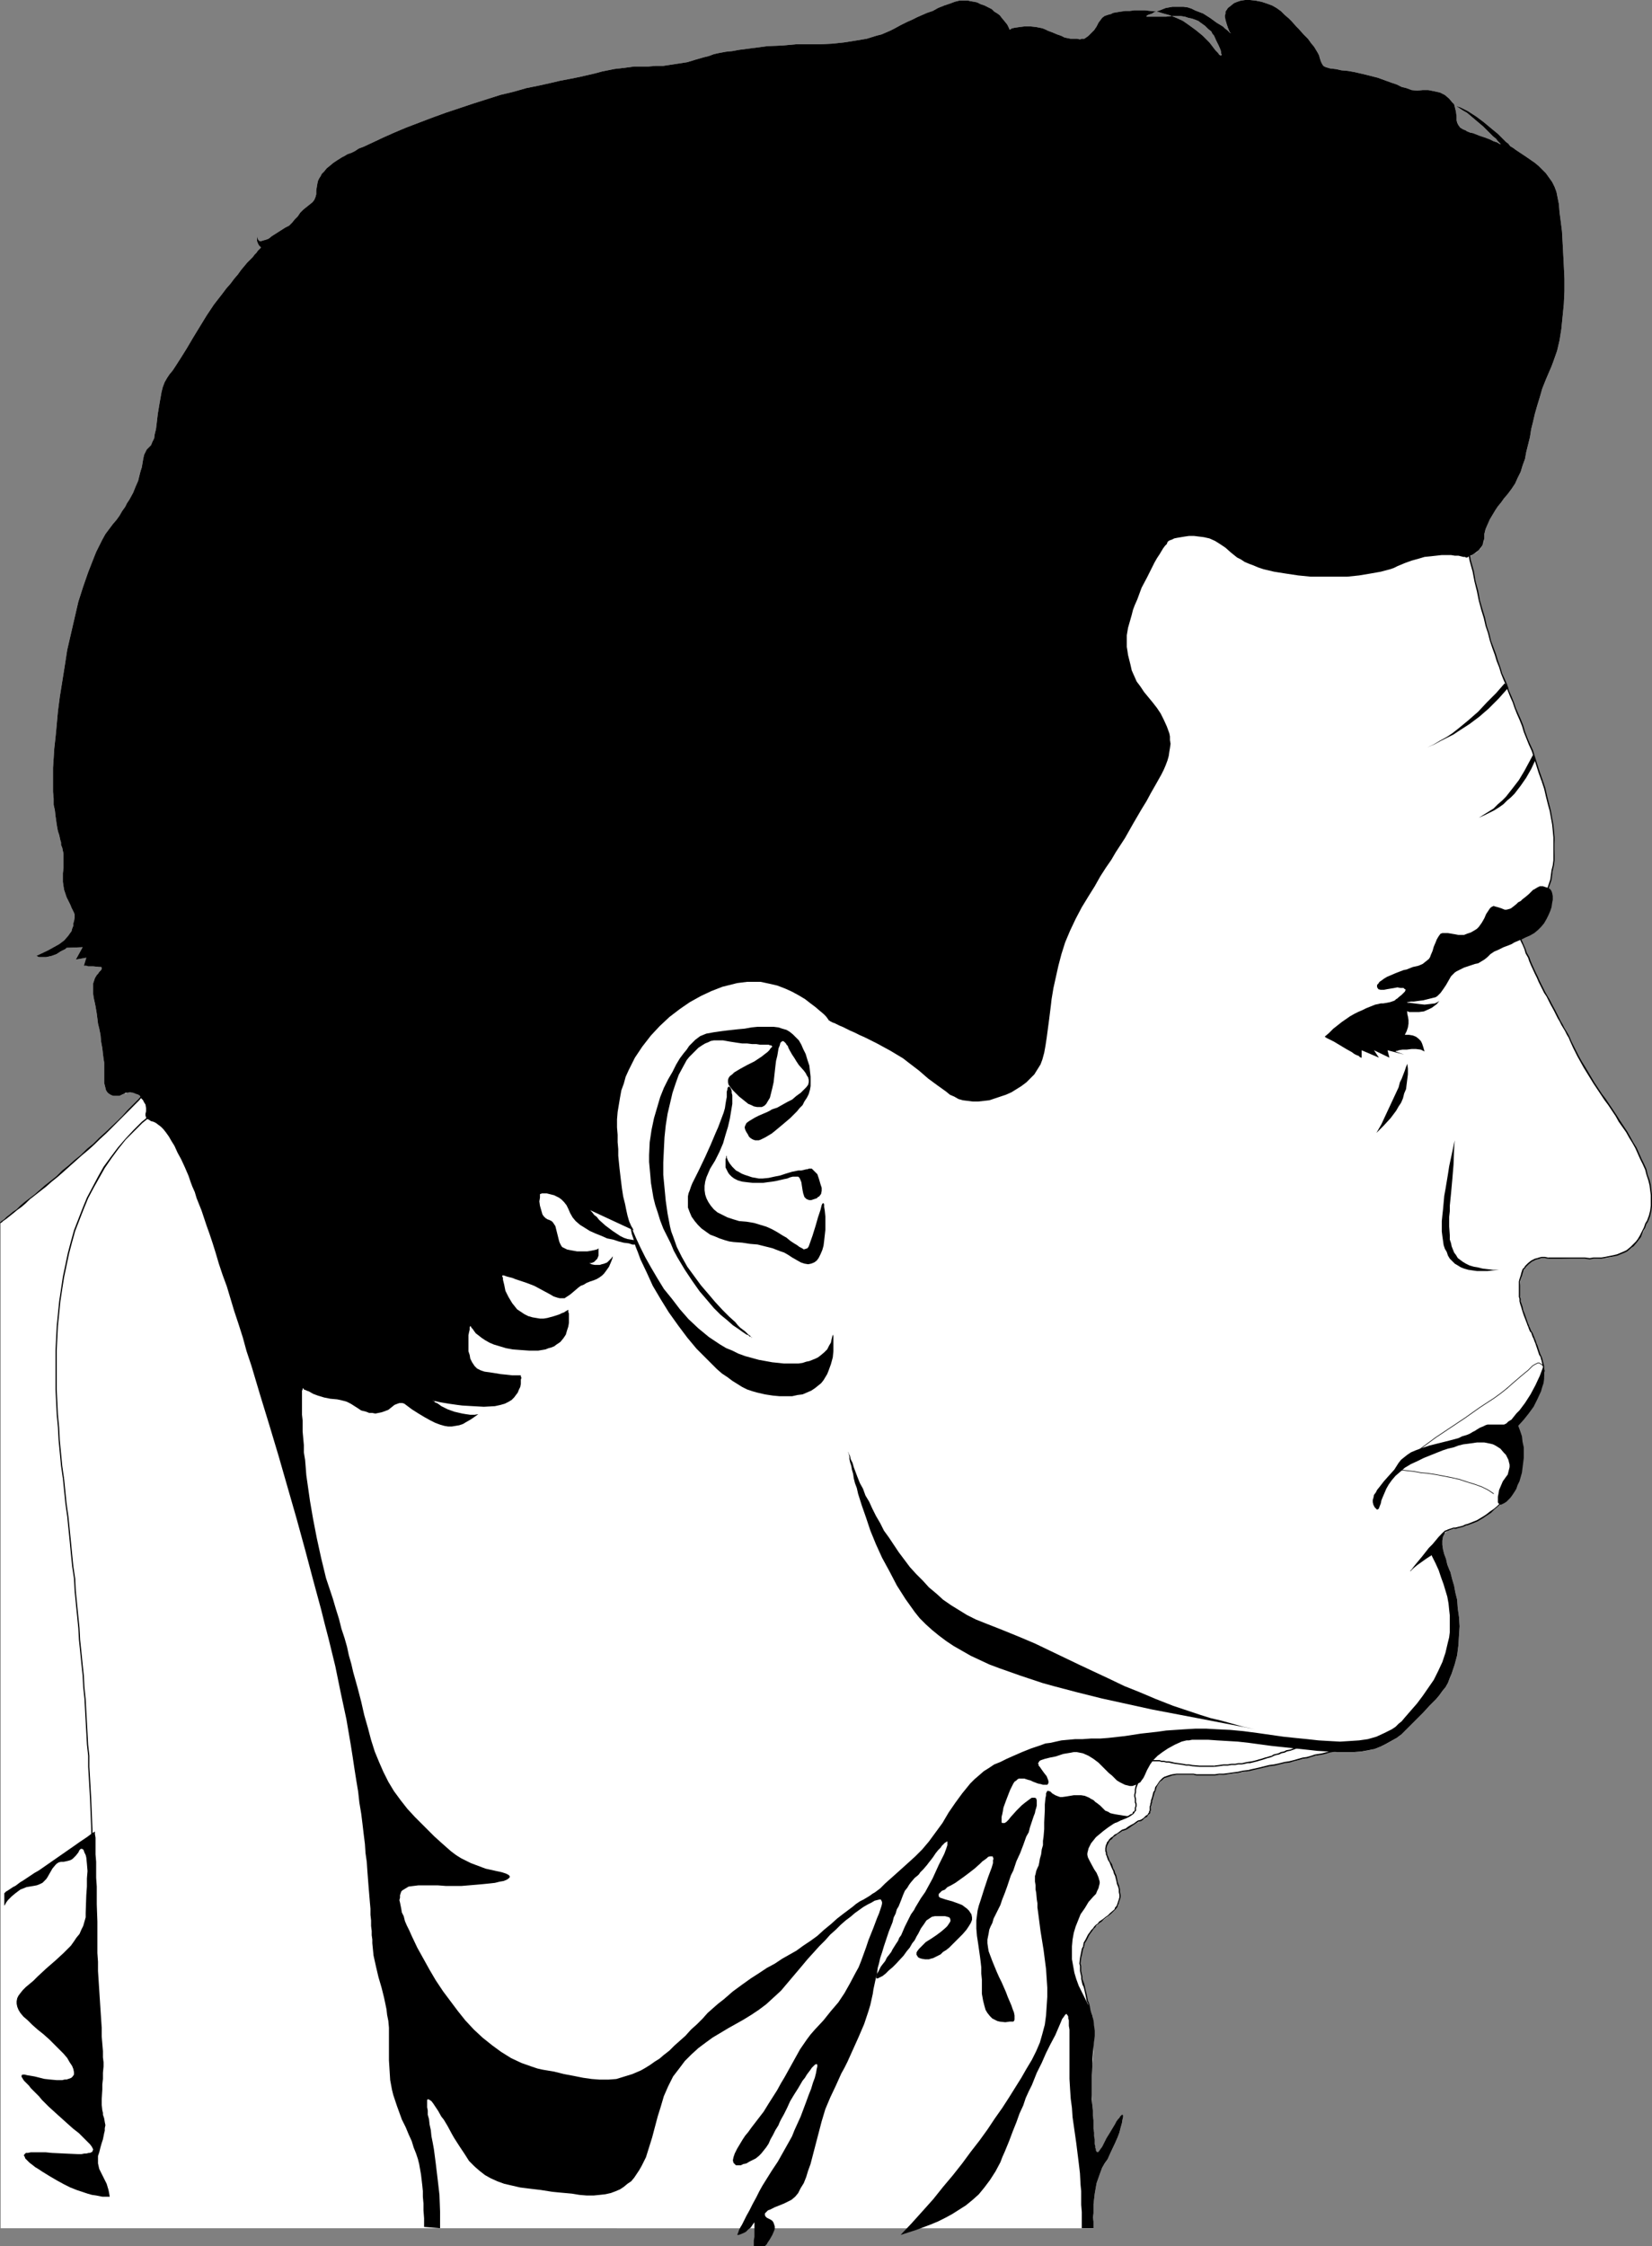 <?xml version="1.0" encoding="UTF-8" standalone="no"?>
<svg
   version="1.0"
   width="114.593mm"
   height="155.711mm"
   id="svg40"
   sodipodi:docname="Male 26.wmf"
   xmlns:inkscape="http://www.inkscape.org/namespaces/inkscape"
   xmlns:sodipodi="http://sodipodi.sourceforge.net/DTD/sodipodi-0.dtd"
   xmlns="http://www.w3.org/2000/svg"
   xmlns:svg="http://www.w3.org/2000/svg">
  <rect width="100%" height="100%" fill="#808080" stroke="none"/>
  <sodipodi:namedview
     id="namedview40"
     pagecolor="#ffffff"
     bordercolor="#000000"
     borderopacity="0.25"
     inkscape:showpageshadow="2"
     inkscape:pageopacity="0.0"
     inkscape:pagecheckerboard="0"
     inkscape:deskcolor="#d1d1d1"
     inkscape:document-units="mm" />
  <defs
     id="defs1">
    <pattern
       id="WMFhbasepattern"
       patternUnits="userSpaceOnUse"
       width="6"
       height="6"
       x="0"
       y="0" />
  </defs>
  <path
     style="fill:#ffffff;fill-opacity:1;fill-rule:evenodd;stroke:none"
     d="m 0.162,320.435 v 0 l 0.162,-0.162 0.323,-0.323 0.485,-0.323 0.646,-0.485 0.646,-0.485 0.808,-0.646 0.808,-0.646 0.97,-0.808 0.97,-0.808 1.131,-0.97 1.293,-0.97 2.424,-2.101 2.747,-2.262 3.071,-2.424 2.909,-2.585 6.141,-5.494 2.909,-2.747 2.909,-2.909 2.586,-2.585 2.586,-2.747 v 0 l 0.323,-0.323 -0.323,-0.485 -0.485,-0.323 -0.808,-0.323 -0.808,-0.323 h -0.646 l -0.485,0.162 -0.485,0.162 h -0.323 l -0.162,0.162 v 0 h -0.162 l -0.323,0.162 -0.646,0.323 H 30.544 29.736 l -0.485,-0.162 -0.323,-0.162 -0.485,-0.323 -0.323,-0.323 -0.323,-0.485 -0.162,-0.646 -0.162,-0.646 -0.162,-0.646 v -0.808 -0.808 -0.97 -1.939 -0.808 l -0.162,-0.97 -0.162,-1.293 -0.162,-1.454 -0.323,-1.778 -0.162,-1.778 -0.323,-1.616 -0.323,-1.293 -0.162,-1.293 -0.162,-1.293 -0.162,-0.97 -0.162,-0.97 -0.162,-0.808 -0.323,-1.454 -0.162,-1.131 v -2.101 -0.485 l 0.162,-0.485 0.323,-0.97 0.485,-0.808 0.323,-0.323 0.323,-0.485 0.485,-0.485 0.162,-0.323 v -0.162 -0.162 l -0.162,-0.162 h -0.162 -0.323 l -1.616,-0.162 h -0.646 -0.646 l -0.485,-0.162 H 22.302 21.979 v 0 l 0.646,-2.101 -2.747,0.485 1.778,-3.232 -4.202,0.162 v 0 l -0.162,0.162 -0.162,0.162 -0.323,0.162 -0.97,0.485 -0.97,0.646 -1.293,0.485 -1.454,0.323 h -1.293 -0.646 l -0.646,-0.323 3.071,-1.454 1.454,-0.808 1.454,-0.808 1.293,-0.97 1.131,-1.293 0.323,-0.485 0.485,-0.646 0.162,-0.646 0.323,-0.808 v -0.646 l 0.162,-0.485 0.162,-0.97 v -0.808 l -0.162,-0.485 -0.323,-0.646 -0.323,-0.646 -0.323,-0.808 -0.485,-0.97 -0.485,-0.97 -0.323,-0.97 -0.323,-0.97 -0.162,-0.97 -0.162,-1.131 v -0.97 -1.293 l 0.162,-1.293 v -0.808 -0.485 -1.131 -0.808 -0.646 l -0.162,-0.646 -0.162,-0.808 -0.323,-0.808 v -0.646 l -0.162,-0.485 -0.323,-1.454 -0.323,-0.97 -0.162,-0.808 -0.162,-0.97 -0.162,-1.131 -0.162,-1.131 -0.162,-1.454 -0.323,-1.454 v -1.616 l -0.162,-1.778 v -1.778 -2.262 -2.262 l 0.162,-2.424 0.162,-2.585 0.162,-1.454 0.162,-1.454 0.162,-1.616 0.162,-1.778 0.323,-3.555 0.485,-3.717 0.646,-4.04 0.646,-4.04 0.646,-4.201 0.97,-4.201 0.97,-4.201 0.97,-4.201 1.293,-4.04 1.293,-3.717 1.454,-3.717 0.646,-1.616 0.808,-1.616 0.808,-1.616 0.808,-1.454 0.97,-1.293 0.97,-1.293 0.97,-1.131 0.808,-1.131 0.646,-1.131 0.808,-1.131 0.485,-0.97 0.646,-0.97 0.97,-1.778 0.646,-1.616 0.646,-1.454 0.323,-1.293 0.323,-1.293 0.323,-0.97 0.162,-0.97 0.162,-0.97 0.162,-0.808 0.162,-0.646 0.323,-0.646 0.323,-0.646 0.485,-0.485 0.646,-0.646 0.323,-0.808 0.485,-0.97 0.162,-1.131 0.323,-1.293 0.162,-1.293 0.323,-2.747 0.485,-2.909 0.485,-2.747 0.323,-1.293 0.485,-1.293 0.646,-1.131 0.646,-0.97 0.808,-0.97 0.646,-0.97 1.454,-2.262 1.616,-2.585 1.616,-2.747 1.778,-2.909 1.778,-2.909 1.939,-2.909 2.262,-2.909 0.97,-1.293 1.131,-1.293 0.97,-1.293 0.97,-1.131 0.808,-1.131 0.808,-0.97 0.808,-0.97 0.808,-0.808 0.646,-0.646 0.485,-0.646 0.485,-0.485 0.323,-0.485 0.323,-0.323 0.323,-0.323 0.162,-0.162 v -0.162 0 l -0.162,-0.162 -0.323,-0.323 -0.162,-0.323 -0.162,-0.323 -0.162,-0.485 v -0.646 l 0.162,-0.646 v 0.646 l 0.162,0.323 0.323,0.323 h 0.485 l 0.485,-0.162 0.646,-0.162 0.808,-0.323 0.808,-0.646 1.778,-1.131 1.778,-1.131 0.97,-0.485 0.808,-0.808 0.646,-0.808 0.808,-0.808 0.646,-0.97 0.808,-0.808 1.616,-1.293 0.808,-0.646 0.485,-0.646 0.323,-0.808 0.162,-0.646 v -0.97 l 0.162,-0.97 0.162,-0.97 0.162,-0.646 0.323,-0.646 0.323,-0.485 0.323,-0.646 0.646,-0.646 0.646,-0.808 0.808,-0.646 0.97,-0.808 0.97,-0.646 1.293,-0.808 0.646,-0.323 0.808,-0.485 0.97,-0.323 0.97,-0.485 0.97,-0.646 1.293,-0.485 2.424,-1.131 2.747,-1.293 2.909,-1.293 3.071,-1.293 3.394,-1.293 3.394,-1.293 3.555,-1.293 7.272,-2.424 3.555,-1.131 3.555,-1.131 3.394,-0.808 3.394,-0.97 3.232,-0.646 2.909,-0.646 2.747,-0.646 2.586,-0.485 2.424,-0.485 2.101,-0.485 2.101,-0.485 1.778,-0.485 1.616,-0.323 1.616,-0.323 1.454,-0.162 1.293,-0.162 1.293,-0.162 1.131,-0.162 h 0.97 0.97 1.778 l 1.939,-0.162 h 1.939 l 2.101,-0.323 2.101,-0.323 2.101,-0.323 2.101,-0.646 2.262,-0.646 1.293,-0.323 1.293,-0.485 1.454,-0.323 1.778,-0.323 1.616,-0.162 1.778,-0.323 3.717,-0.485 3.717,-0.485 3.879,-0.162 3.555,-0.323 h 1.616 1.616 3.071 l 3.232,-0.162 3.071,-0.323 3.071,-0.485 2.909,-0.485 2.586,-0.808 1.293,-0.323 1.131,-0.485 1.131,-0.485 0.97,-0.485 1.778,-0.97 1.616,-0.808 1.454,-0.646 1.293,-0.646 2.586,-1.131 1.454,-0.485 1.454,-0.808 1.616,-0.646 1.454,-0.485 1.293,-0.485 1.293,-0.323 h 1.293 0.808 l 0.646,0.162 0.97,0.162 0.808,0.162 0.97,0.485 0.97,0.323 0.97,0.485 0.97,0.485 0.646,0.646 0.808,0.485 0.646,0.485 0.485,0.646 0.808,0.97 0.646,0.808 0.323,0.646 0.162,0.323 v 0.162 l 0.162,0.162 v 0 0 h 0.162 l 0.162,-0.162 0.323,-0.162 0.808,-0.162 1.131,-0.162 1.293,-0.162 h 1.616 l 1.454,0.162 1.616,0.323 0.808,0.323 0.646,0.323 1.293,0.485 1.131,0.485 0.97,0.323 0.97,0.485 0.808,0.162 0.808,0.162 h 0.808 0.808 l 0.808,0.162 0.485,-0.162 h 0.646 l 0.485,-0.323 0.646,-0.485 0.646,-0.646 0.323,-0.323 0.485,-0.485 0.646,-0.97 0.485,-0.97 0.485,-0.646 0.485,-0.646 0.646,-0.485 0.485,-0.162 0.485,-0.162 0.646,-0.162 0.646,-0.323 0.97,-0.162 0.97,-0.162 1.131,-0.162 h 1.131 l 1.293,-0.162 h 2.909 l 1.454,0.162 1.616,0.162 1.616,0.485 1.778,0.485 1.616,0.646 1.778,0.808 1.616,1.131 1.778,1.293 1.778,1.454 1.778,1.778 1.616,2.101 0.323,0.323 0.323,0.323 0.323,0.485 0.323,0.162 h 0.162 l 0.162,-0.162 -0.162,-0.323 v -0.323 l -0.162,-0.646 -0.485,-1.131 -0.646,-1.293 L 318.365,9.534 318.203,9.211 317.88,8.888 317.557,8.241 316.749,7.595 315.941,6.787 314.81,5.979 314.163,5.494 313.355,5.171 312.386,4.848 311.578,4.686 310.608,4.363 309.477,4.201 h -1.131 -1.293 l -1.293,0.162 h -1.131 -0.97 -2.586 -0.323 -0.162 v -0.162 0 l 0.162,-0.162 0.323,-0.162 0.485,-0.162 0.485,-0.162 0.485,-0.323 1.454,-0.485 1.616,-0.646 1.778,-0.323 h 1.939 0.97 l 1.131,0.162 0.97,0.323 0.97,0.485 2.101,0.808 1.778,1.131 1.778,1.293 0.808,0.485 0.808,0.485 0.485,0.485 0.646,0.485 0.323,0.323 0.323,0.323 0.323,0.162 V 8.888 8.726 l -0.162,-0.162 -0.162,-0.162 -0.162,-0.323 -0.323,-0.808 -0.323,-0.97 -0.323,-1.131 -0.162,-0.97 0.162,-0.646 V 3.07 l 0.323,-0.485 0.323,-0.485 0.808,-0.646 0.808,-0.646 0.808,-0.323 0.97,-0.323 L 326.445,0 h 1.293 l 1.454,0.162 1.616,0.323 1.454,0.485 1.293,0.485 1.131,0.646 1.131,0.808 0.97,0.97 1.131,0.97 0.646,0.646 1.293,1.454 0.646,0.646 1.293,1.454 1.131,1.131 0.808,1.131 0.808,0.97 0.485,0.808 0.485,0.808 0.323,0.646 0.162,0.646 0.162,0.485 0.162,0.485 0.162,0.323 0.162,0.323 0.323,0.485 0.323,0.162 0.323,0.162 1.131,0.323 1.454,0.162 1.454,0.323 1.778,0.162 1.778,0.323 2.101,0.485 1.939,0.485 1.939,0.485 1.778,0.646 1.778,0.646 1.454,0.485 1.293,0.646 1.293,0.323 1.293,0.485 1.454,0.162 1.454,-0.162 h 1.454 l 1.616,0.323 1.454,0.323 1.293,0.646 1.131,0.97 0.808,0.97 0.485,0.485 0.162,0.646 0.162,0.646 0.162,0.646 0.162,1.293 v 0.97 l 0.162,0.646 0.323,0.646 0.485,0.646 0.808,0.485 0.485,0.162 0.485,0.323 0.808,0.323 0.808,0.162 1.616,0.646 1.454,0.485 1.293,0.485 0.97,0.485 0.97,0.323 0.485,0.323 0.485,0.162 h 0.162 -0.162 l -0.323,-0.323 -0.485,-0.485 -0.485,-0.646 -0.808,-0.646 -0.808,-0.808 -0.808,-0.808 -0.97,-0.97 -2.101,-1.778 -2.101,-1.778 -1.131,-0.646 -0.97,-0.646 -0.808,-0.485 -0.97,-0.323 0.97,0.323 1.131,0.323 0.97,0.485 0.97,0.485 2.262,1.454 1.939,1.454 1.939,1.616 1.778,1.454 0.808,0.808 0.646,0.646 0.646,0.646 0.646,0.485 0.485,0.646 0.808,0.485 0.646,0.485 0.97,0.646 1.939,1.293 2.101,1.454 0.97,0.808 0.97,0.97 0.97,0.97 0.808,1.131 0.808,1.131 0.646,1.293 0.485,1.293 0.323,1.616 0.162,0.808 0.162,0.808 0.162,2.101 0.323,2.424 0.323,2.585 0.162,2.909 0.162,3.07 0.162,3.07 0.162,3.393 v 3.232 l -0.162,3.393 -0.323,3.232 -0.323,3.232 -0.485,3.07 -0.646,2.747 -0.97,2.747 -0.485,1.293 -0.485,1.131 -0.97,2.262 -0.97,2.424 -0.646,2.262 -0.646,2.101 -0.646,2.262 -0.485,2.101 -0.485,1.939 -0.323,2.101 -0.97,3.878 -0.323,1.778 -0.646,1.778 -0.485,1.616 -0.808,1.616 -0.646,1.454 -0.97,1.454 -0.97,1.293 -0.97,1.131 -0.808,1.131 -0.808,0.97 -0.646,0.97 -0.485,0.808 -0.485,0.808 -0.485,0.808 -0.646,1.454 -0.485,1.131 -0.323,1.293 v 1.131 l -0.162,0.97 -0.323,0.808 -0.485,0.808 -0.485,0.485 -0.646,0.646 -0.646,0.323 -0.646,0.485 -0.646,0.162 0.323,0.485 v 0 l 0.646,2.909 0.646,2.585 0.485,2.585 0.646,2.424 0.485,2.262 0.646,2.101 0.485,2.101 0.646,2.101 1.131,3.555 1.131,3.555 1.131,3.232 1.131,3.07 2.262,5.817 1.131,2.909 1.293,3.07 1.293,3.07 1.131,3.393 1.293,3.717 0.646,1.939 0.646,1.939 0.646,2.101 0.646,2.101 0.485,1.939 0.323,1.939 0.485,1.778 0.162,1.778 0.162,1.616 0.162,1.616 0.162,1.616 v 1.454 l -0.162,2.909 -0.323,2.747 -0.485,2.424 -0.808,2.262 -0.808,2.101 -0.97,1.939 -0.97,1.616 -1.131,1.778 -1.293,1.454 -1.293,1.293 -1.293,1.131 1.778,4.525 1.939,4.363 1.939,4.201 1.939,3.878 1.939,3.717 2.101,3.717 1.778,3.393 0.808,1.778 0.808,1.616 1.454,2.909 1.778,2.747 1.778,2.909 1.939,2.747 1.778,2.909 1.939,2.909 1.939,2.909 1.616,2.747 1.616,2.747 1.454,2.909 1.131,2.747 0.808,2.747 0.323,1.293 0.323,1.454 v 1.293 l 0.162,1.293 -0.162,1.293 -0.162,1.293 -0.323,1.293 -0.485,1.293 -0.646,1.939 -0.808,1.616 -0.808,1.454 -0.97,1.131 -0.97,0.97 -1.131,0.808 -1.293,0.646 -1.293,0.485 -1.454,0.485 -1.778,0.323 -1.939,0.162 h -2.101 -2.424 -2.586 l -2.747,-0.162 h -3.232 -1.454 l -1.131,0.162 -1.131,0.485 -0.97,0.485 -0.808,0.808 -0.485,0.808 -0.646,0.808 -0.323,0.97 -0.162,1.131 -0.162,1.131 -0.162,1.131 v 1.131 l 0.323,2.262 0.485,2.262 0.646,1.939 0.808,1.616 0.646,1.616 0.646,1.778 0.808,1.616 0.646,1.778 0.646,1.939 0.323,1.131 0.323,1.293 0.162,1.293 v 1.293 l -0.323,1.293 -0.485,1.293 -0.646,1.293 -0.646,1.131 -1.616,2.424 -0.97,0.97 -0.808,0.97 -0.808,0.97 -0.646,0.97 -0.646,0.646 -0.323,0.646 -0.162,0.646 v 0.323 l 0.485,1.293 0.323,1.293 0.323,1.293 0.323,1.131 0.162,1.293 v 1.293 1.293 1.131 l -0.162,1.293 -0.323,1.293 -0.323,1.131 -0.323,0.97 -0.485,1.131 -0.646,0.97 -0.646,0.97 -0.646,0.808 -1.293,1.454 -1.454,1.131 -1.131,0.97 -1.293,0.97 -1.131,0.646 -1.131,0.646 -1.131,0.485 -0.97,0.485 -0.97,0.323 -0.97,0.162 -0.808,0.323 -0.808,0.162 -1.293,0.323 -1.131,0.485 -0.485,0.485 -0.485,0.97 -0.162,0.97 v 1.131 l 0.162,1.131 0.323,1.293 0.485,1.293 0.323,1.454 0.646,1.616 0.162,0.323 0.162,0.646 0.323,1.293 0.485,1.616 0.323,1.778 0.485,1.939 0.162,2.262 0.323,2.262 0.162,2.424 -0.162,2.424 -0.162,2.585 -0.323,2.585 -0.646,2.424 -0.808,2.424 -0.485,1.131 -0.485,1.293 -0.646,1.131 -0.808,0.97 -0.808,1.131 -0.808,0.97 -1.778,1.778 -1.616,1.778 -0.808,0.808 -0.808,0.808 -1.454,1.454 -1.293,1.293 -1.293,1.293 -1.293,0.97 -1.454,0.808 -1.454,0.808 -1.293,0.646 -1.616,0.646 -1.616,0.323 -1.778,0.323 -1.939,0.162 h -2.101 -2.424 -1.454 l -0.808,0.162 -1.939,0.485 -2.262,0.485 -2.424,0.646 -2.586,0.646 -2.747,0.485 -2.909,0.646 -2.909,0.646 -3.071,0.646 -2.747,0.646 -2.586,0.323 -2.424,0.162 h -2.101 -1.939 -1.778 -1.778 -2.909 -1.131 l -1.131,0.162 -0.97,0.323 -0.97,0.646 -0.808,0.646 -0.646,0.97 -0.323,0.646 -0.323,0.646 -0.485,1.293 -0.323,1.131 -0.162,0.808 -0.162,0.808 v 0.646 l -0.162,0.485 -0.162,0.808 -0.162,0.323 -0.323,0.323 -0.485,0.485 -0.485,0.323 -0.808,0.485 -0.485,0.323 -0.646,0.323 -0.646,0.323 -0.646,0.323 -0.808,0.485 -0.808,0.485 -0.808,0.485 -0.646,0.323 -0.646,0.485 -0.646,0.323 -0.97,0.808 -0.646,0.808 -0.485,0.808 -0.162,0.646 -0.162,0.808 0.162,0.646 0.323,0.808 0.323,0.97 0.323,0.808 0.485,1.131 0.485,1.131 0.485,1.293 0.485,1.293 0.323,1.616 0.162,0.646 0.162,0.808 v 1.293 l -0.162,1.131 -0.323,0.97 -0.485,0.808 -0.646,0.646 -0.646,0.646 -0.808,0.646 -0.808,0.646 -0.97,0.646 -0.808,0.808 -0.97,0.808 -0.808,0.97 -0.808,1.131 -0.646,1.293 -0.646,1.616 -0.323,0.97 -0.162,0.97 -0.323,1.939 v 1.616 l 0.162,1.778 0.323,1.616 0.97,3.555 0.485,1.778 0.485,1.939 0.485,1.293 0.323,1.131 0.162,1.293 0.162,1.131 v 2.424 1.293 l -0.162,1.293 v 1.454 l -0.162,1.616 -0.162,1.616 -0.162,1.778 v 1.939 2.262 2.262 l 0.162,2.585 0.162,1.454 v 1.454 l 0.162,1.131 v 1.293 0.97 l 0.162,0.97 v 0.97 l 0.162,0.808 v 0.646 0.646 l 0.162,0.485 v 0.485 l 0.162,0.323 v 0.323 l 0.162,0.323 0.323,0.162 0.323,-0.323 0.323,-0.485 0.485,-0.646 0.485,-0.97 0.646,-1.293 0.808,-1.293 0.97,-1.616 0.485,-0.808 0.323,-0.646 0.485,-0.646 0.323,-0.323 0.162,-0.323 0.323,-0.323 0.162,-0.162 h 0.162 v 0 l 0.162,0.162 v 0.162 0.323 l -0.162,0.646 -0.162,0.97 -0.323,1.131 -0.323,1.293 -0.485,1.293 -0.646,1.454 -1.293,2.747 -0.646,1.454 -0.808,1.131 -0.646,1.131 -0.485,1.293 -0.97,2.747 -0.485,2.747 -0.323,2.747 v 1.293 1.131 l -0.162,1.131 0.162,0.97 v 1.293 0.323 0.162 H 0.162 Z"
     id="path1" />
  <path
     style="fill:#000000;fill-opacity:1;fill-rule:evenodd;stroke:none"
     d="m 111.185,583.506 v -2.262 l -0.162,-2.101 v -1.778 l -0.162,-1.778 v -1.454 l -0.162,-1.616 -0.323,-2.747 -0.485,-2.747 -0.323,-1.293 -0.485,-1.454 -0.646,-1.616 -0.485,-1.616 -0.808,-1.778 -0.808,-1.939 -0.97,-1.939 -0.646,-1.778 -0.646,-1.778 -0.485,-1.454 -0.485,-1.454 -0.323,-1.293 -0.485,-2.585 -0.162,-2.585 -0.162,-2.585 v -6.625 -1.939 l -0.162,-1.778 -0.323,-1.616 -0.162,-1.454 -0.646,-3.07 -0.646,-2.585 -0.808,-2.747 -0.646,-2.747 -0.323,-1.454 -0.323,-1.454 -0.162,-1.616 -0.162,-1.616 v -0.97 l -0.162,-1.131 v -1.131 l -0.162,-1.293 v -1.454 l -0.162,-1.454 v -1.616 l -0.162,-1.778 -0.162,-1.939 -0.162,-1.939 -0.162,-2.101 -0.162,-2.101 -0.162,-2.424 -0.323,-2.262 -0.162,-2.424 -0.323,-2.585 -0.323,-2.747 -0.323,-2.585 -0.485,-2.909 -0.323,-2.909 -0.485,-2.909 -0.485,-3.07 -0.485,-3.232 -0.485,-3.07 -1.131,-6.625 -1.454,-6.787 -1.454,-7.11 -1.778,-7.272 -0.97,-3.717 -0.97,-3.878 -2.101,-7.756 -2.101,-7.918 -2.262,-8.241 -4.687,-16.321 -2.424,-8.08 -2.424,-7.918 -2.262,-7.595 -1.293,-3.878 -0.97,-3.555 -1.131,-3.555 -1.131,-3.393 -0.97,-3.232 -0.97,-3.232 -1.131,-3.07 -0.97,-2.909 -0.808,-2.747 -0.808,-2.585 -0.808,-2.424 -0.808,-2.262 -0.646,-1.939 -0.646,-1.939 -0.646,-1.616 -0.646,-1.616 -0.485,-1.616 -0.646,-1.454 -0.485,-1.293 -0.485,-1.454 -0.97,-2.262 -0.97,-2.101 -0.97,-1.778 -0.808,-1.778 -0.808,-1.293 -0.646,-1.131 -0.808,-1.131 -0.646,-0.808 -0.646,-0.646 -0.646,-0.485 -0.646,-0.485 -0.646,-0.323 -0.646,-0.162 -0.485,-0.323 -0.323,-0.162 -0.323,-0.162 -0.162,-0.323 -0.162,-0.485 v -0.485 l 0.162,-0.646 v -0.808 l -0.162,-0.97 -0.323,-0.485 -0.323,-0.646 -0.485,-0.485 -0.323,-0.646 -0.485,-0.323 -0.485,-0.162 -0.808,-0.323 -0.808,-0.162 -0.646,0.162 h -0.485 l -0.323,0.162 -0.162,0.162 v 0 h -0.162 l -0.323,0.162 -0.646,0.323 H 30.544 29.736 l -0.485,-0.162 -0.323,-0.162 -0.485,-0.323 -0.323,-0.323 -0.323,-0.485 -0.162,-0.646 -0.162,-0.646 -0.162,-0.646 v -0.808 -0.808 -0.97 -1.939 -0.808 l -0.162,-0.97 -0.162,-1.293 -0.162,-1.454 -0.323,-1.778 -0.162,-1.778 -0.323,-1.616 -0.323,-1.293 -0.162,-1.293 -0.162,-1.293 -0.162,-0.97 -0.162,-0.97 -0.162,-0.808 -0.323,-1.454 -0.162,-1.131 v -2.101 -0.485 l 0.162,-0.485 0.323,-0.97 0.485,-0.808 0.323,-0.323 0.323,-0.485 0.485,-0.485 0.162,-0.323 v -0.162 -0.162 l -0.162,-0.162 h -0.162 -0.323 l -1.616,-0.162 h -0.646 -0.646 l -0.485,-0.162 H 22.302 21.979 v 0 l 0.646,-2.101 -2.747,0.485 1.778,-3.232 -4.202,0.162 v 0 l -0.162,0.162 -0.162,0.162 -0.323,0.162 -0.97,0.485 -0.97,0.646 -1.293,0.485 -1.454,0.323 h -1.293 -0.646 l -0.646,-0.323 3.071,-1.454 1.454,-0.808 1.454,-0.808 1.293,-0.97 1.131,-1.293 0.323,-0.485 0.485,-0.646 0.162,-0.646 0.323,-0.808 v -0.646 l 0.162,-0.485 0.162,-0.97 v -0.808 l -0.162,-0.485 -0.323,-0.646 -0.323,-0.646 -0.323,-0.808 -0.485,-0.97 -0.485,-0.97 -0.323,-0.97 -0.323,-0.97 -0.162,-0.97 -0.162,-1.131 v -0.97 -1.293 l 0.162,-1.293 v -0.808 -0.485 -1.131 -0.808 -0.646 l -0.162,-0.646 -0.162,-0.808 -0.323,-0.808 v -0.646 l -0.162,-0.485 -0.323,-1.454 -0.323,-0.97 -0.162,-0.808 -0.162,-0.97 -0.162,-1.131 -0.162,-1.131 -0.162,-1.454 -0.323,-1.454 v -1.616 l -0.162,-1.778 v -1.778 -2.262 -2.262 l 0.162,-2.424 0.162,-2.585 0.162,-1.454 0.162,-1.454 0.162,-1.616 0.162,-1.778 0.323,-3.555 0.485,-3.717 0.646,-4.04 0.646,-4.04 0.646,-4.201 0.97,-4.201 0.97,-4.201 0.97,-4.201 1.293,-4.04 1.293,-3.717 1.454,-3.717 0.646,-1.616 0.808,-1.616 0.808,-1.616 0.808,-1.454 0.97,-1.293 0.97,-1.293 0.97,-1.131 0.808,-1.131 0.646,-1.131 0.808,-1.131 0.485,-0.97 0.646,-0.97 0.97,-1.778 0.646,-1.616 0.646,-1.454 0.323,-1.293 0.323,-1.293 0.323,-0.97 0.162,-0.97 0.162,-0.97 0.162,-0.808 0.162,-0.646 0.323,-0.646 0.323,-0.646 0.485,-0.485 0.646,-0.646 0.323,-0.808 0.485,-0.97 0.162,-1.131 0.323,-1.293 0.162,-1.293 0.323,-2.747 0.485,-2.909 0.485,-2.747 0.323,-1.293 0.485,-1.293 0.646,-1.131 0.646,-0.97 0.808,-0.97 0.646,-0.97 1.454,-2.262 1.616,-2.585 1.616,-2.747 1.778,-2.909 1.778,-2.909 1.939,-2.909 2.262,-2.909 0.97,-1.293 1.131,-1.293 0.97,-1.293 0.97,-1.131 0.808,-1.131 0.808,-0.97 0.808,-0.97 0.808,-0.808 0.646,-0.646 0.485,-0.646 0.485,-0.485 0.323,-0.485 0.323,-0.323 0.323,-0.323 0.162,-0.162 v -0.162 0 l -0.162,-0.162 -0.323,-0.323 -0.162,-0.323 -0.162,-0.323 -0.162,-0.485 v -0.646 l 0.162,-0.646 v 0.646 l 0.162,0.323 0.323,0.323 h 0.485 l 0.485,-0.162 0.646,-0.162 0.808,-0.323 0.808,-0.646 1.778,-1.131 1.778,-1.131 0.97,-0.485 0.808,-0.808 0.646,-0.808 0.808,-0.808 0.646,-0.97 0.808,-0.808 1.616,-1.293 0.808,-0.646 0.485,-0.646 0.323,-0.808 0.162,-0.646 v -0.97 l 0.162,-0.97 0.162,-0.97 0.162,-0.646 0.323,-0.646 0.323,-0.485 0.323,-0.646 0.646,-0.646 0.646,-0.808 0.808,-0.646 0.97,-0.808 0.97,-0.646 1.293,-0.808 0.646,-0.323 0.808,-0.485 0.97,-0.323 0.97,-0.485 0.97,-0.646 1.293,-0.485 2.424,-1.131 2.747,-1.293 2.909,-1.293 3.071,-1.293 3.394,-1.293 3.394,-1.293 3.555,-1.293 7.272,-2.424 3.555,-1.131 3.555,-1.131 3.394,-0.808 3.394,-0.97 3.232,-0.646 2.909,-0.646 2.747,-0.646 2.586,-0.485 2.424,-0.485 2.101,-0.485 2.101,-0.485 1.778,-0.485 1.616,-0.323 1.616,-0.323 1.454,-0.162 1.293,-0.162 1.293,-0.162 1.131,-0.162 h 0.97 0.97 1.778 l 1.939,-0.162 h 1.939 l 2.101,-0.323 2.101,-0.323 2.101,-0.323 2.101,-0.646 2.262,-0.646 1.293,-0.323 1.293,-0.485 1.454,-0.323 1.778,-0.323 1.616,-0.162 1.778,-0.323 3.717,-0.485 3.717,-0.485 3.879,-0.162 3.555,-0.323 h 1.616 1.616 3.071 l 3.232,-0.162 3.071,-0.323 3.071,-0.485 2.909,-0.485 2.586,-0.808 1.293,-0.323 1.131,-0.485 1.131,-0.485 0.97,-0.485 1.778,-0.97 1.616,-0.808 1.454,-0.646 1.293,-0.646 2.586,-1.131 1.454,-0.485 1.454,-0.808 1.616,-0.646 1.454,-0.485 1.293,-0.485 1.293,-0.323 h 1.293 0.808 l 0.646,0.162 0.97,0.162 0.808,0.162 0.97,0.485 0.97,0.323 0.97,0.485 0.97,0.485 0.646,0.646 0.808,0.485 0.646,0.485 0.485,0.646 0.808,0.97 0.646,0.808 0.323,0.646 0.162,0.323 v 0.162 l 0.162,0.162 v 0 0 h 0.162 l 0.162,-0.162 0.323,-0.162 0.808,-0.162 1.131,-0.162 1.293,-0.162 h 1.616 l 1.454,0.162 1.616,0.323 0.808,0.323 0.646,0.323 1.293,0.485 1.131,0.485 0.97,0.323 0.97,0.485 0.808,0.162 0.808,0.162 h 0.808 0.808 l 0.808,0.162 0.485,-0.162 h 0.646 l 0.485,-0.323 0.646,-0.485 0.646,-0.646 0.323,-0.323 0.485,-0.485 0.646,-0.97 0.485,-0.97 0.485,-0.646 0.485,-0.646 0.646,-0.485 0.485,-0.162 0.485,-0.162 0.646,-0.162 0.646,-0.323 0.97,-0.162 0.97,-0.162 1.131,-0.162 h 1.131 l 1.293,-0.162 h 2.909 l 1.454,0.162 1.616,0.162 1.616,0.485 1.778,0.485 1.616,0.646 1.778,0.808 1.616,1.131 1.778,1.293 1.778,1.454 1.778,1.778 1.616,2.101 0.323,0.323 0.323,0.323 0.323,0.485 0.323,0.162 h 0.162 l 0.162,-0.162 -0.162,-0.323 v -0.323 l -0.162,-0.646 -0.485,-1.131 -0.646,-1.293 L 318.365,9.534 318.203,9.211 317.88,8.888 317.557,8.241 316.749,7.595 315.941,6.787 314.81,5.979 314.163,5.494 313.355,5.171 312.386,4.848 311.578,4.686 310.608,4.363 309.477,4.201 h -1.131 -1.293 l -1.293,0.162 h -1.131 -0.97 -2.586 -0.323 -0.162 v -0.162 0 l 0.162,-0.162 0.323,-0.162 0.485,-0.162 0.485,-0.162 0.485,-0.323 1.454,-0.485 1.616,-0.646 1.778,-0.323 h 1.939 0.97 l 1.131,0.162 0.97,0.323 0.97,0.485 2.101,0.808 1.778,1.131 1.778,1.293 0.808,0.485 0.808,0.485 0.485,0.485 0.646,0.485 0.323,0.323 0.323,0.323 0.323,0.162 V 8.888 8.726 l -0.162,-0.162 -0.162,-0.162 -0.162,-0.323 -0.323,-0.808 -0.323,-0.97 -0.323,-1.131 -0.162,-0.97 0.162,-0.646 V 3.07 l 0.323,-0.485 0.323,-0.485 0.808,-0.646 0.808,-0.646 0.808,-0.323 0.97,-0.323 L 326.445,0 h 1.293 l 1.454,0.162 1.616,0.323 1.454,0.485 1.293,0.485 1.131,0.646 1.131,0.808 0.97,0.97 1.131,0.97 0.646,0.646 1.293,1.454 0.646,0.646 1.293,1.454 1.131,1.131 0.808,1.131 0.808,0.97 0.485,0.808 0.485,0.808 0.323,0.646 0.162,0.646 0.162,0.485 0.162,0.485 0.162,0.323 0.162,0.323 0.323,0.485 0.323,0.162 0.323,0.162 1.131,0.323 1.454,0.162 1.454,0.323 1.778,0.162 1.778,0.323 2.101,0.485 1.939,0.485 1.939,0.485 1.778,0.646 1.778,0.646 1.454,0.485 1.293,0.646 1.293,0.323 1.293,0.485 1.454,0.162 1.454,-0.162 h 1.454 l 1.616,0.323 1.454,0.323 1.293,0.646 1.131,0.97 0.808,0.97 0.485,0.485 0.162,0.646 0.162,0.646 0.162,0.646 0.162,1.293 v 0.97 l 0.162,0.646 0.323,0.646 0.485,0.646 0.808,0.485 0.485,0.162 0.485,0.323 0.808,0.323 0.808,0.162 1.616,0.646 1.454,0.485 1.293,0.485 0.97,0.485 0.97,0.323 0.485,0.323 0.485,0.162 h 0.162 -0.162 l -0.323,-0.323 -0.485,-0.485 -0.485,-0.646 -0.808,-0.646 -0.808,-0.808 -0.808,-0.808 -0.97,-0.97 -2.101,-1.778 -2.101,-1.778 -1.131,-0.646 -0.97,-0.646 -0.808,-0.485 -0.97,-0.323 0.97,0.323 1.131,0.323 0.97,0.485 0.97,0.485 2.262,1.454 1.939,1.454 1.939,1.616 1.778,1.454 0.808,0.808 0.646,0.646 0.646,0.646 0.646,0.485 0.485,0.646 0.808,0.485 0.646,0.485 0.97,0.646 1.939,1.293 2.101,1.454 0.97,0.808 0.97,0.97 0.97,0.97 0.808,1.131 0.808,1.131 0.646,1.293 0.485,1.293 0.323,1.616 0.162,0.808 0.162,0.808 0.162,2.101 0.323,2.424 0.323,2.585 0.162,2.909 0.162,3.07 0.162,3.07 0.162,3.393 v 3.232 l -0.162,3.393 -0.323,3.232 -0.323,3.232 -0.485,3.07 -0.646,2.747 -0.97,2.747 -0.485,1.293 -0.485,1.131 -0.97,2.262 -0.97,2.424 -0.646,2.262 -0.646,2.101 -0.646,2.262 -0.485,2.101 -0.485,1.939 -0.323,2.101 -0.97,3.878 -0.323,1.778 -0.646,1.778 -0.485,1.616 -0.808,1.616 -0.646,1.454 -0.97,1.454 -0.97,1.293 -0.97,1.131 -0.808,1.131 -0.808,0.97 -0.646,0.97 -0.485,0.808 -0.485,0.808 -0.485,0.808 -0.646,1.454 -0.485,1.131 -0.323,1.293 v 1.131 l -0.162,0.646 -0.162,0.646 -0.162,0.485 -0.323,0.485 -0.646,0.808 -0.808,0.646 -0.97,0.646 -0.808,0.323 -0.162,0.162 -0.323,0.162 h -0.162 v 0 h -0.162 l -0.162,-0.162 h -0.485 l -0.646,-0.162 -0.646,-0.162 h -0.97 l -0.97,-0.162 h -1.131 -1.293 l -1.454,0.162 -1.454,0.162 -1.616,0.162 -1.616,0.485 -1.778,0.485 -1.778,0.646 -1.939,0.808 -0.97,0.485 -0.97,0.323 -2.424,0.646 -2.747,0.485 -2.909,0.485 -3.071,0.323 h -3.232 -3.232 -3.232 l -3.232,-0.323 -3.232,-0.485 -3.071,-0.485 -2.747,-0.646 -1.454,-0.485 -1.131,-0.485 -1.293,-0.485 -1.131,-0.485 -0.97,-0.646 -0.97,-0.485 -0.808,-0.646 -0.808,-0.646 -1.454,-1.293 -1.454,-0.97 -1.293,-0.808 -1.454,-0.646 -1.454,-0.323 -1.293,-0.162 -1.293,-0.162 h -1.293 l -1.131,0.162 -0.97,0.162 -0.97,0.162 -0.808,0.162 -0.646,0.323 -0.485,0.162 -0.323,0.162 v 0 l -0.162,0.162 -0.162,0.162 -0.162,0.485 -0.485,0.485 -0.485,0.646 -0.485,0.808 -0.485,0.808 -0.646,0.97 -0.646,1.131 -0.646,1.293 -1.293,2.585 -1.454,2.747 -1.131,3.07 -0.646,1.454 -0.485,1.293 -0.323,1.293 -0.646,2.262 -0.323,1.131 -0.323,1.939 v 1.939 1.131 l 0.162,0.97 0.162,1.131 0.323,1.293 0.323,1.293 0.323,1.454 0.646,1.454 0.646,1.454 0.97,1.293 0.97,1.454 2.262,2.747 1.131,1.454 0.97,1.454 0.808,1.616 0.808,1.778 0.646,1.778 0.162,0.808 v 0.97 l 0.162,0.97 -0.162,1.131 -0.162,0.97 -0.162,1.131 -0.323,1.131 -0.485,1.293 -0.485,1.131 -0.646,1.293 -1.454,2.585 -1.293,2.262 -1.131,2.101 -1.293,2.101 -2.262,3.878 -2.101,3.717 -2.424,3.717 -1.131,1.939 -1.454,2.101 -1.454,2.262 -1.454,2.585 -1.616,2.585 -1.778,2.909 -1.616,3.07 -1.454,3.07 -1.293,3.07 -0.97,3.07 -0.808,3.07 -0.646,2.909 -0.646,2.909 -0.485,2.909 -0.162,1.454 -0.162,1.293 -0.323,2.585 -0.323,2.424 -0.323,2.424 -0.323,2.101 -0.323,1.778 -0.485,1.778 -0.485,1.293 -0.808,1.293 -0.808,1.293 -0.97,0.97 -1.131,1.131 -1.293,0.97 -1.293,0.808 -1.293,0.808 -1.454,0.646 -1.454,0.485 -1.454,0.485 -1.454,0.485 -1.454,0.162 -1.454,0.162 h -1.454 l -1.293,-0.162 -1.293,-0.162 -1.131,-0.323 -1.131,-0.646 -1.131,-0.485 -0.97,-0.808 -2.262,-1.616 -2.424,-1.778 -2.424,-2.101 -2.747,-2.101 -1.454,-1.131 -1.616,-0.97 -1.616,-0.97 -1.778,-0.97 -1.778,-0.97 -1.616,-0.808 -1.616,-0.808 -1.454,-0.646 -1.293,-0.646 -1.131,-0.485 -0.97,-0.485 -0.97,-0.485 -0.808,-0.323 -0.646,-0.323 -0.646,-0.323 -0.485,-0.162 -0.323,-0.162 -0.323,-0.162 -0.162,-0.162 v 0 h -0.162 l -0.323,-0.485 -0.485,-0.646 -0.646,-0.646 -0.97,-0.808 -1.131,-0.97 -1.293,-0.97 -1.454,-1.131 -1.616,-0.97 -1.778,-0.97 -1.778,-0.808 -2.101,-0.808 -2.101,-0.485 -2.263,-0.485 h -2.424 -1.131 l -1.293,0.162 -1.293,0.162 -1.293,0.323 -1.293,0.323 -1.293,0.323 -2.909,1.131 -2.747,1.293 -2.909,1.616 -2.586,1.778 -2.747,2.101 -2.586,2.424 -2.262,2.424 -2.263,2.909 -0.97,1.454 -0.97,1.454 -0.808,1.616 -0.808,1.616 -0.808,1.778 -0.485,1.778 -0.646,1.778 -0.323,1.778 -0.323,1.939 -0.323,1.939 -0.162,1.939 v 2.101 l 0.162,1.939 v 1.939 l 0.162,1.778 v 1.778 l 0.162,1.616 0.162,1.616 0.323,2.747 0.162,1.293 0.162,1.293 0.323,2.101 0.485,1.939 0.323,1.616 0.323,1.454 0.323,1.131 0.323,0.97 0.323,0.646 0.323,0.485 0.162,0.323 0.162,0.323 v 0 l -11.474,-5.333 h 0.162 l 0.162,0.323 0.323,0.323 0.485,0.646 0.646,0.485 0.646,0.808 1.616,1.454 1.939,1.454 0.97,0.646 0.97,0.646 0.97,0.485 0.97,0.323 0.97,0.162 0.97,0.162 0.808,1.293 h -0.162 l -0.485,-0.162 h -0.808 l -0.97,-0.323 -1.293,-0.162 -1.293,-0.323 -1.454,-0.485 -1.616,-0.323 -1.454,-0.646 -1.616,-0.646 -1.454,-0.646 -1.293,-0.808 -1.293,-0.808 -1.131,-0.97 -0.808,-0.97 -0.646,-1.131 -0.485,-1.131 -0.485,-0.97 -0.646,-0.808 -0.646,-0.646 -0.646,-0.485 -0.646,-0.323 -0.646,-0.323 -0.646,-0.162 -1.293,-0.323 h -1.293 l -0.323,0.162 h -0.162 v 0 0 0.323 0.646 l -0.162,0.97 0.162,1.131 0.323,1.131 0.323,1.131 0.323,0.485 0.485,0.485 0.485,0.323 0.485,0.162 0.646,0.323 0.323,0.323 0.323,0.485 0.323,0.485 0.323,1.293 0.162,0.646 0.162,0.646 0.323,1.293 0.162,0.485 0.323,0.646 0.323,0.485 0.646,0.323 0.646,0.323 0.808,0.162 1.778,0.323 h 1.454 1.293 l 0.97,-0.162 0.808,-0.162 0.646,-0.162 0.323,-0.162 0.162,-0.162 v 0.162 0 0.485 0.646 0.646 l -0.323,0.808 -0.485,0.485 -0.323,0.323 -0.323,0.162 -0.485,0.162 h -0.485 l 0.646,0.323 0.808,0.162 h 0.646 0.646 l 0.485,-0.162 0.646,-0.162 0.808,-0.323 0.646,-0.646 0.485,-0.485 0.323,-0.485 v -0.162 0 0 0.323 0.162 l -0.162,0.485 -0.323,0.808 -0.485,1.131 -0.808,1.131 -0.485,0.646 -0.485,0.485 -0.646,0.485 -0.808,0.485 -0.808,0.323 -0.97,0.323 -0.808,0.323 -0.808,0.485 -0.808,0.323 -0.646,0.485 -1.131,0.97 -0.97,0.808 -0.97,0.646 -0.485,0.323 h -0.646 -0.646 l -0.646,-0.162 -0.97,-0.323 -0.808,-0.485 -2.101,-1.131 -2.101,-1.131 -2.101,-0.808 -1.939,-0.646 -0.97,-0.323 -0.808,-0.323 -0.646,-0.162 -0.646,-0.162 -0.485,-0.162 -0.485,-0.162 h -0.162 -0.162 v 0.323 l 0.162,0.323 v 0.485 l 0.162,0.646 0.162,0.646 0.323,1.616 0.808,1.616 0.485,0.808 0.485,0.808 0.646,0.808 0.646,0.808 0.97,0.646 0.97,0.646 0.97,0.485 1.131,0.323 0.97,0.162 0.97,0.162 h 0.97 l 0.97,-0.162 1.778,-0.485 1.454,-0.485 0.646,-0.323 0.485,-0.162 0.485,-0.323 0.323,-0.162 0.162,-0.162 h 0.162 v 0.162 0.323 l 0.162,0.485 v 0.646 0.97 0.808 l -0.162,0.97 -0.323,0.97 -0.323,1.131 -0.646,0.97 -0.808,0.97 -0.97,0.646 -0.646,0.485 -0.808,0.323 -0.646,0.162 -0.808,0.323 -0.97,0.162 -0.97,0.162 h -1.131 -1.131 l -2.262,-0.162 -2.101,-0.162 -1.778,-0.323 -1.616,-0.485 -1.616,-0.485 -1.131,-0.485 -1.131,-0.646 -0.97,-0.646 -0.808,-0.646 -0.646,-0.485 -0.485,-0.646 -0.323,-0.485 -0.323,-0.323 -0.162,-0.323 -0.162,-0.162 v -0.162 0.162 l -0.162,0.323 v 0.646 l -0.162,0.646 -0.162,0.808 v 0.97 2.101 1.131 l 0.323,0.97 0.162,0.97 0.485,0.97 0.646,0.97 0.646,0.646 0.97,0.485 0.97,0.323 1.131,0.162 1.131,0.162 1.939,0.323 1.616,0.162 1.454,0.162 h 0.97 0.808 0.485 v 0.323 l 0.162,0.323 -0.162,0.485 v 0.646 0.485 l -0.162,0.808 -0.323,0.646 -0.323,0.808 -0.485,0.646 -0.485,0.646 -0.646,0.646 -0.808,0.485 -0.97,0.485 -1.131,0.323 -1.454,0.323 -2.909,0.162 -2.909,-0.162 -2.747,-0.162 -1.293,-0.162 -1.131,-0.162 -1.131,-0.162 -0.97,-0.162 -0.97,-0.162 -0.808,-0.162 -0.646,-0.162 h -0.485 l -0.162,-0.162 h -0.162 v 0 l 0.323,0.162 0.323,0.323 0.485,0.162 0.485,0.323 0.646,0.485 1.616,0.808 1.778,0.646 2.101,0.485 0.97,0.162 1.131,0.162 h 1.131 l 0.97,-0.162 -1.131,0.808 -0.97,0.646 -1.131,0.646 -0.808,0.485 -0.97,0.323 -0.97,0.162 -0.97,0.162 h -0.97 l -0.97,-0.162 -1.131,-0.323 -1.293,-0.485 -1.293,-0.646 -1.454,-0.808 -1.616,-0.97 -1.778,-1.131 -1.939,-1.454 -0.485,-0.162 h -0.323 -0.485 l -0.485,0.162 -0.808,0.323 -0.808,0.646 -0.808,0.646 -1.293,0.485 -0.485,0.162 -0.808,0.162 -0.808,0.162 -0.808,-0.162 h -0.808 l -0.808,-0.323 -0.646,-0.162 -0.646,-0.162 -0.97,-0.646 -1.778,-1.131 -0.97,-0.485 -0.485,-0.162 -0.646,-0.162 -0.646,-0.162 -0.808,-0.162 -1.778,-0.162 -1.616,-0.323 -1.616,-0.485 -1.293,-0.485 -1.131,-0.646 -0.485,-0.162 -0.323,-0.162 -0.485,-0.162 -0.162,-0.323 h -0.162 v 0 0.323 l -0.162,0.323 v 6.302 l 0.162,1.454 v 1.454 1.454 l 0.162,1.778 0.162,1.778 v 1.939 l 0.323,1.939 0.162,1.939 0.162,2.101 0.323,2.262 0.646,4.525 0.808,4.686 0.97,5.009 1.131,5.171 1.293,5.333 1.778,5.333 0.808,2.747 0.808,2.585 0.646,2.585 0.808,2.424 0.646,2.262 0.485,2.262 0.646,2.262 0.485,2.101 1.131,4.04 0.97,3.717 0.808,3.555 0.97,3.393 0.808,3.07 0.97,3.07 1.131,2.747 1.131,2.585 1.293,2.585 1.454,2.424 1.778,2.424 1.778,2.262 1.939,2.101 1.939,1.939 1.778,1.778 1.454,1.454 1.616,1.454 1.454,1.293 1.293,1.131 1.293,0.97 1.293,0.808 1.293,0.646 1.293,0.646 1.293,0.485 1.293,0.485 1.293,0.485 1.454,0.323 1.454,0.323 0.808,0.162 0.646,0.162 0.485,0.162 0.485,0.162 0.323,0.162 0.323,0.162 0.323,0.323 v 0.323 l -0.323,0.323 -0.485,0.323 -0.808,0.323 -0.97,0.162 -1.293,0.323 -1.454,0.162 -1.616,0.162 -1.778,0.162 -1.939,0.162 -1.939,0.162 h -2.101 -2.101 l -2.101,-0.162 h -1.778 -3.232 l -1.293,0.162 -1.293,0.162 -0.808,0.485 -0.808,0.485 -0.323,0.323 -0.162,0.485 -0.162,0.485 v 0.646 l -0.162,0.646 0.162,0.646 0.162,0.808 0.162,0.808 0.162,0.97 0.485,0.97 0.323,1.293 0.485,1.131 0.646,1.293 0.646,1.454 1.454,3.07 1.616,2.909 1.616,2.909 1.616,2.747 1.939,2.909 1.939,2.585 1.939,2.585 1.939,2.424 2.262,2.424 2.262,2.101 2.424,1.939 2.424,1.778 2.586,1.616 2.747,1.293 2.747,0.97 1.454,0.485 1.454,0.323 2.909,0.485 1.293,0.323 1.293,0.323 2.586,0.485 2.424,0.485 2.262,0.323 2.101,0.162 h 2.262 l 2.101,-0.162 2.101,-0.646 2.101,-0.646 1.131,-0.485 1.131,-0.485 1.131,-0.646 1.293,-0.808 1.131,-0.808 1.293,-0.808 1.131,-0.97 1.454,-1.131 1.293,-1.293 1.454,-1.293 1.454,-1.293 1.454,-1.616 1.616,-1.454 1.454,-1.454 1.293,-1.454 1.454,-1.293 1.293,-1.131 1.454,-1.131 2.424,-2.101 2.424,-1.778 2.263,-1.616 2.262,-1.454 1.939,-1.293 2.101,-1.131 1.939,-1.293 3.717,-2.101 1.778,-1.293 1.939,-1.293 1.778,-1.293 1.778,-1.616 1.778,-1.454 1.616,-1.454 1.454,-1.131 1.293,-0.97 1.293,-0.97 0.97,-0.808 0.97,-0.646 0.97,-0.485 0.808,-0.485 0.808,-0.485 0.646,-0.485 0.808,-0.485 1.293,-0.97 1.293,-1.293 1.454,-1.293 1.454,-1.293 1.616,-1.454 1.616,-1.454 1.778,-1.616 1.778,-1.778 1.778,-2.101 1.778,-2.424 1.778,-2.424 1.616,-2.747 1.778,-2.585 1.778,-2.424 2.101,-2.585 1.131,-1.131 1.131,-0.97 1.293,-1.131 1.293,-0.808 1.454,-0.97 1.616,-0.646 1.616,-0.808 1.454,-0.646 2.586,-1.131 2.424,-0.97 2.424,-0.808 1.293,-0.485 1.293,-0.162 1.454,-0.323 1.454,-0.323 1.778,-0.162 1.778,-0.162 h 1.939 l 2.263,-0.162 h 2.424 l 2.101,-0.162 4.363,-0.485 4.202,-0.646 4.363,-0.485 2.262,-0.323 2.424,-0.162 2.424,-0.162 2.747,-0.162 h 2.909 l 2.909,0.162 3.394,0.162 3.394,0.323 3.717,0.485 3.394,0.485 3.394,0.485 3.071,0.323 3.232,0.323 2.909,0.323 2.747,0.162 2.909,0.162 2.586,-0.162 2.424,-0.162 2.263,-0.323 2.262,-0.646 2.101,-0.97 1.939,-0.97 0.97,-0.646 0.808,-0.808 0.808,-0.646 0.808,-0.97 3.232,-3.717 1.454,-1.939 1.454,-2.101 1.454,-2.101 1.131,-2.262 1.131,-2.424 0.808,-2.424 0.646,-2.747 0.323,-1.293 0.162,-1.293 v -3.07 -1.454 l -0.162,-1.454 -0.162,-1.616 -0.323,-1.778 -0.485,-1.616 -0.485,-1.616 -0.646,-1.778 -0.646,-1.939 -0.808,-1.778 -0.97,-1.939 v -0.162 h -0.162 l -0.162,0.162 -0.323,0.162 -0.485,0.323 -0.485,0.323 -1.131,0.808 -1.131,0.808 -0.97,0.808 -0.323,0.323 -0.323,0.323 -0.162,0.162 h -0.162 0.162 v -0.162 l 0.323,-0.323 0.485,-0.646 0.646,-0.808 0.808,-0.97 0.808,-0.97 1.778,-2.262 0.97,-0.97 0.808,-0.97 0.808,-0.97 0.646,-0.646 0.485,-0.485 0.485,-0.323 v 0 h 0.162 l -0.162,0.162 v 0.323 l -0.485,0.97 -0.162,0.97 v 1.131 l 0.162,1.131 0.323,1.293 0.485,1.293 0.323,1.454 0.646,1.616 0.162,0.323 0.162,0.646 0.323,1.293 0.485,1.616 0.323,1.778 0.485,1.939 0.162,2.262 0.323,2.262 0.162,2.424 -0.162,2.424 -0.162,2.585 -0.323,2.585 -0.646,2.424 -0.808,2.424 -0.485,1.131 -0.485,1.293 -0.646,1.131 -0.808,0.97 -0.808,1.131 -0.808,0.97 -1.778,1.778 -1.616,1.778 -0.808,0.808 -0.808,0.808 -1.454,1.454 -1.293,1.293 -1.293,1.293 -1.293,0.97 -1.454,0.808 -1.454,0.808 -1.293,0.646 -1.616,0.646 -1.616,0.323 -1.778,0.323 -1.939,0.162 h -2.101 -2.424 l -2.586,-0.162 -2.586,-0.162 -2.909,-0.323 -5.979,-0.646 -3.071,-0.323 -5.979,-0.808 -2.909,-0.323 -2.747,-0.162 -2.747,-0.162 -2.263,-0.162 h -2.262 -0.97 -0.97 l -0.808,0.162 h -0.646 l -0.646,0.162 -0.646,0.162 -1.778,0.808 -1.778,0.97 -1.454,0.97 -1.293,0.97 -1.131,1.131 -0.808,1.131 -0.808,1.454 -0.646,1.454 -0.323,0.646 -0.485,0.646 -0.323,0.485 -0.646,0.323 -0.485,0.323 -0.485,0.162 -0.485,0.162 h -0.646 l -0.646,-0.162 -0.646,-0.162 -0.646,-0.323 -0.646,-0.323 -0.808,-0.485 -0.646,-0.646 -0.646,-0.646 -0.808,-0.646 -1.454,-1.454 -1.293,-1.293 -1.293,-0.97 -1.293,-0.808 -1.454,-0.646 -0.808,-0.162 -0.808,-0.162 h -0.808 l -0.808,0.162 -0.97,0.162 -0.97,0.162 -0.97,0.323 -0.97,0.323 -0.808,0.162 -0.808,0.162 -0.646,0.162 -0.646,0.162 -0.485,0.162 -0.485,0.162 -0.323,0.162 -0.162,0.162 -0.162,0.323 -0.162,0.162 0.162,0.323 v 0.323 l 0.323,0.323 0.323,0.485 0.808,1.131 0.646,0.808 0.323,0.808 0.162,0.485 v 0.323 0.162 l -0.162,0.323 -0.162,0.162 h -0.162 -0.485 -0.485 l -0.485,-0.162 -0.808,-0.162 -1.293,-0.485 -0.646,-0.323 -0.646,-0.162 -0.97,-0.323 h -0.485 -0.485 -0.485 l -0.323,0.162 -0.323,0.323 -0.485,0.323 -0.323,0.485 -0.323,0.646 -0.485,0.97 -0.323,0.808 -0.808,2.101 -0.646,1.778 -0.162,0.97 -0.162,0.808 -0.162,0.646 v 0.646 0.485 0.323 l 0.162,0.162 h 0.323 0.323 l 0.485,-0.323 0.485,-0.485 0.646,-0.808 1.454,-1.616 1.454,-1.454 0.808,-0.646 0.646,-0.485 0.646,-0.485 0.485,-0.323 h 0.485 0.323 l 0.323,0.162 0.162,0.485 v 0.646 0.808 l -0.162,0.646 -0.162,0.485 -0.162,0.808 -0.323,0.808 -0.485,1.454 -0.485,1.454 -0.323,1.293 -0.646,1.131 -0.808,2.262 -0.808,2.101 -0.97,2.101 -0.808,2.424 -0.646,1.293 -0.485,1.454 -0.485,1.454 -0.646,1.778 -0.646,1.616 -0.485,1.454 -0.646,1.293 -0.646,1.293 -0.485,0.97 -0.323,1.131 -0.485,0.97 -0.323,0.808 -0.162,0.97 -0.162,0.808 -0.162,0.808 v 0.97 l 0.162,1.131 0.162,0.97 0.485,1.293 0.485,1.293 1.131,2.747 0.646,1.454 0.646,1.293 1.131,2.585 0.485,1.293 0.485,1.131 0.485,1.131 0.323,0.97 0.323,0.808 0.162,0.808 v 0.646 0.485 l -0.162,0.323 -0.162,0.162 h -0.485 -0.485 l -1.131,0.162 -1.454,-0.162 -0.646,-0.162 -0.646,-0.323 -0.646,-0.323 -0.646,-0.646 -0.646,-0.808 -0.485,-0.808 -0.323,-1.131 -0.323,-1.293 -0.323,-1.778 v -0.808 -0.97 -1.939 l -0.162,-1.616 v -1.616 l -0.162,-1.454 -0.162,-1.293 -0.162,-1.131 -0.323,-2.262 -0.323,-2.101 -0.162,-1.939 v -0.97 -1.131 l 0.162,-1.293 0.162,-1.293 0.323,-1.293 0.485,-1.454 0.97,-3.07 0.485,-1.454 0.485,-1.454 0.485,-1.293 0.485,-1.293 0.323,-1.131 v -0.808 l 0.162,-0.323 -0.162,-0.323 v -0.162 l -0.162,-0.162 h -0.162 -0.162 -0.323 l -0.485,0.162 -0.323,0.323 -0.646,0.485 -0.485,0.323 -0.646,0.646 -1.454,1.293 -1.454,1.131 -1.293,0.97 -1.131,0.808 -1.131,0.808 -1.131,0.646 -0.97,0.485 -0.646,0.646 -0.808,0.323 -0.485,0.485 -0.323,0.323 v 0.323 0.323 l 0.323,0.323 0.485,0.162 0.97,0.323 1.778,0.485 1.778,0.646 0.808,0.323 0.646,0.485 0.646,0.485 0.485,0.485 0.323,0.485 0.323,0.485 0.162,0.808 v 0.646 l -0.323,0.808 -0.485,0.808 -0.646,0.97 -0.97,1.131 -0.97,0.97 -0.97,0.97 -0.808,0.808 -0.808,0.808 -0.808,0.646 -0.808,0.485 -0.646,0.646 -0.646,0.323 -0.646,0.323 -0.646,0.323 -0.646,0.162 -0.485,0.162 h -0.97 l -0.97,-0.162 -0.485,-0.162 -0.323,-0.162 -0.162,-0.162 -0.162,-0.323 -0.162,-0.162 v -0.323 -0.323 l 0.162,-0.323 0.485,-0.646 0.808,-0.808 0.97,-0.97 1.293,-0.808 1.454,-0.97 1.293,-0.97 1.131,-0.97 0.485,-0.485 0.323,-0.485 0.323,-0.485 0.162,-0.323 v -0.323 l -0.162,-0.485 -0.162,-0.162 -0.485,-0.162 -0.646,-0.162 h -0.97 -0.97 -0.646 l -0.808,0.162 -0.485,0.323 -0.97,0.646 -0.646,0.97 -0.808,1.131 -0.323,0.646 -0.162,0.323 -0.162,0.323 -0.485,0.808 -0.485,0.97 -0.646,0.808 -0.646,1.131 -0.808,0.97 -0.808,1.131 -1.939,2.101 -0.97,0.97 -0.97,0.808 -0.808,0.808 -0.808,0.646 -0.646,0.323 -0.646,0.323 h -0.162 -0.162 v -0.162 l -0.162,-0.162 0.162,-0.162 v -0.323 l 0.162,-0.485 0.323,-0.485 0.323,-0.646 0.323,-0.646 0.485,-0.646 0.646,-0.808 0.485,-0.97 0.646,-0.808 0.485,-0.646 0.323,-0.646 0.808,-1.293 0.646,-0.97 0.323,-0.808 0.485,-0.646 0.485,-1.131 0.485,-1.131 0.323,-0.646 0.323,-0.646 0.485,-0.97 0.485,-0.97 0.808,-1.131 0.323,-0.646 0.485,-0.808 0.97,-1.616 1.131,-1.616 1.939,-3.555 0.808,-1.778 0.808,-1.778 0.808,-1.616 0.646,-1.293 0.485,-1.293 0.162,-0.485 0.162,-0.485 v -0.323 -0.485 -0.162 h -0.162 l -0.162,0.162 -0.323,0.162 -0.323,0.323 -0.485,0.485 -0.323,0.485 -0.646,0.646 -0.646,0.808 -0.646,0.97 -0.485,0.646 -0.646,0.808 -0.485,0.646 -0.97,1.131 -0.808,0.808 -0.323,0.485 -0.323,0.323 -0.808,0.646 -0.97,1.131 -0.485,0.646 -0.485,0.808 -0.646,0.808 -0.485,1.131 -0.485,1.293 -0.323,0.808 -0.323,0.808 -0.485,0.808 -0.323,1.131 -0.485,0.97 -0.323,1.293 -0.97,2.424 -0.646,1.939 -0.646,1.939 -0.485,1.616 -0.485,1.454 -0.323,1.454 -0.323,1.131 -0.162,1.293 -0.485,2.101 -0.485,2.262 -0.162,1.131 -0.323,1.454 -0.323,1.454 -0.485,1.616 -1.131,3.393 -1.454,3.393 -1.454,3.232 -1.454,3.232 -0.808,1.616 -0.808,1.454 -1.454,3.232 -1.454,3.07 -1.293,3.07 -0.485,1.616 -0.485,1.616 -0.97,3.717 -0.97,3.717 -0.97,3.717 -0.646,1.778 -0.485,1.616 -0.646,1.616 -0.808,1.293 -0.646,1.293 -0.808,0.97 -0.97,0.808 -0.97,0.485 -0.97,0.485 -0.808,0.323 -0.808,0.323 -0.808,0.323 -0.646,0.323 -0.646,0.323 -0.485,0.162 -0.323,0.323 -0.323,0.323 -0.162,0.162 v 0.323 0.162 l 0.162,0.323 0.323,0.323 0.323,0.162 0.646,0.323 0.485,0.323 0.323,0.485 0.162,0.485 0.162,0.485 v 0.646 l -0.162,0.485 -0.485,1.131 -0.646,1.131 -0.646,0.97 -0.162,0.323 -0.162,0.162 -0.162,0.162 -0.162,0.162 h -2.909 v -0.323 -0.485 -0.646 l 0.162,-0.97 v -1.939 -0.808 -0.646 -0.162 -0.162 h -0.162 v 0.162 l -0.162,0.162 -0.323,0.485 -0.323,0.485 -0.646,0.485 -0.646,0.646 -0.646,0.323 -0.808,0.323 -0.485,0.162 h -0.162 v 0 l -0.162,-0.162 0.162,-0.162 0.162,-0.485 0.162,-0.485 0.323,-0.646 0.485,-0.808 0.485,-0.97 0.646,-1.293 0.808,-1.454 0.808,-1.616 0.97,-1.778 0.808,-1.616 0.808,-1.454 0.808,-1.293 1.616,-2.585 1.616,-2.424 1.454,-2.585 1.454,-2.585 0.808,-1.454 0.646,-1.616 0.808,-1.778 0.808,-1.778 1.454,-3.878 0.646,-1.778 0.646,-1.616 0.485,-1.616 0.485,-1.293 0.323,-1.293 0.162,-0.97 0.162,-0.646 v -0.485 l -0.162,-0.162 h -0.162 v 0 l -0.323,0.162 -0.162,0.162 -0.323,0.323 -0.323,0.323 -0.323,0.485 -0.485,0.646 -0.485,0.646 -0.485,0.808 -0.646,0.808 -1.131,1.939 -1.131,1.778 -0.97,1.616 -0.808,1.778 -0.808,1.616 -0.808,1.454 -0.323,0.646 -0.323,0.808 -0.808,1.293 -0.646,1.293 -0.646,1.131 -0.485,1.131 -0.646,0.97 -0.646,0.808 -0.646,0.808 -0.646,0.646 -0.808,0.646 -1.616,0.808 -0.808,0.485 -0.808,0.162 -0.646,0.323 h -0.646 -0.646 l -0.323,-0.323 -0.323,-0.323 -0.162,-0.646 0.162,-0.808 0.162,-0.485 0.162,-0.485 0.323,-0.646 0.323,-0.646 0.485,-0.808 0.485,-0.808 0.485,-0.808 0.646,-0.97 0.808,-0.97 0.808,-1.131 1.616,-2.101 1.616,-2.101 1.293,-2.101 1.131,-1.778 1.131,-1.778 0.97,-1.778 0.97,-1.616 0.808,-1.454 1.616,-2.909 1.616,-2.909 1.778,-2.585 0.97,-1.293 1.131,-1.293 2.263,-2.424 1.939,-2.424 1.939,-2.262 1.616,-2.424 1.454,-2.585 1.454,-2.747 0.808,-1.454 0.646,-1.616 0.646,-1.778 0.646,-1.778 0.646,-1.939 0.646,-1.616 0.646,-1.616 0.485,-1.293 0.485,-1.293 0.485,-1.131 0.323,-0.97 0.323,-0.97 0.162,-0.646 v -0.485 l -0.162,-0.323 -0.162,-0.323 h -0.323 l -0.646,0.162 -0.646,0.162 -0.808,0.485 -0.97,0.485 -1.131,0.646 -1.131,0.808 -1.131,0.808 -1.131,0.97 -1.293,0.97 -1.293,1.131 -1.293,1.293 -1.454,1.293 -1.293,1.454 -1.616,1.616 -1.454,1.616 -1.616,1.778 -1.616,1.939 -1.778,2.101 -1.778,2.101 -1.778,2.101 -1.939,1.778 -1.939,1.778 -1.939,1.454 -1.939,1.293 -2.101,1.293 -4.04,2.262 -4.04,2.424 -1.778,1.293 -1.939,1.454 -1.778,1.616 -1.778,1.778 -1.454,1.939 -1.616,2.101 -1.293,2.585 -1.131,2.585 -0.808,2.747 -0.808,2.585 -1.454,5.494 -0.808,2.585 -0.808,2.585 -1.131,2.262 -0.646,1.131 -0.646,0.97 -0.646,0.97 -0.808,0.97 -0.97,0.646 -0.97,0.808 -0.97,0.646 -1.131,0.485 -1.293,0.485 -1.454,0.323 -1.454,0.162 -1.616,0.162 h -1.778 l -1.939,-0.162 -1.939,-0.323 -1.778,-0.162 -1.778,-0.162 -1.616,-0.162 -3.071,-0.485 -2.747,-0.323 -2.586,-0.323 -2.101,-0.485 -2.101,-0.485 -1.778,-0.646 -1.778,-0.808 -1.454,-0.808 -1.454,-1.131 -1.293,-1.131 -1.454,-1.454 -1.131,-1.778 -1.293,-1.939 -1.454,-2.262 -0.646,-1.131 -1.131,-2.101 -0.485,-0.808 -0.485,-0.808 -0.646,-0.808 -0.808,-1.454 -0.646,-0.97 -0.646,-0.97 -0.485,-0.646 -0.485,-0.323 -0.323,-0.162 h -0.162 l -0.162,0.162 v 0.485 0.646 0.808 l 0.162,0.808 v 1.131 l 0.323,1.131 0.162,1.454 0.323,1.454 0.162,1.616 0.323,1.616 0.323,1.778 0.485,3.717 0.485,4.04 0.485,4.201 0.162,4.363 v 4.363 z"
     id="path2" />
  <path
     style="fill:#000000;fill-opacity:1;fill-rule:evenodd;stroke:none"
     d="m 295.74,475.886 -1.293,-0.162 -0.97,-0.162 -0.97,-0.162 -0.808,-0.162 -0.646,-0.162 -0.485,-0.323 -0.808,-0.323 -0.646,-0.646 -0.646,-0.646 -0.808,-0.646 -0.485,-0.323 -0.485,-0.485 -0.646,-0.323 -0.485,-0.323 -1.131,-0.485 -0.97,-0.162 h -0.97 -0.97 l -1.939,0.323 -1.131,0.162 h -0.485 l -0.485,-0.162 -0.808,-0.323 -0.808,-0.485 -0.485,-0.485 -0.485,-0.162 h -0.162 -0.162 l -0.162,0.323 -0.162,0.323 v 0.485 l -0.162,0.808 -0.162,1.616 v 1.454 l -0.162,3.232 v 1.778 l -0.162,1.939 -0.162,1.131 v 1.131 l -0.323,1.131 -0.162,1.293 -0.323,1.131 -0.162,0.97 -0.162,0.808 -0.323,0.646 -0.323,0.808 -0.162,0.808 -0.162,0.485 v 0.646 0.808 l 0.162,0.97 v 1.131 l 0.162,0.808 0.162,1.778 0.162,0.97 v 1.131 l 0.162,1.131 0.646,5.009 0.808,5.009 0.646,5.009 0.162,2.424 0.162,2.424 v 2.424 l -0.162,2.424 -0.162,2.424 -0.323,2.424 -0.646,2.424 -0.646,2.262 -0.97,2.262 -1.131,2.262 -1.454,2.424 -1.293,2.262 -1.616,2.585 -1.616,2.585 -1.778,2.747 -1.939,2.747 -1.939,2.909 -2.101,2.909 -2.262,2.909 -2.263,3.07 -2.424,3.07 -2.586,3.07 -2.586,3.232 -2.747,3.07 -2.909,3.232 -2.909,3.07 4.04,-1.293 3.879,-1.454 1.939,-0.808 1.939,-0.97 1.778,-0.97 1.778,-1.131 1.778,-1.131 1.778,-1.454 1.616,-1.454 1.454,-1.778 1.454,-1.939 1.454,-2.262 1.293,-2.424 0.485,-1.293 0.646,-1.454 1.131,-2.747 0.97,-2.585 0.97,-2.424 0.808,-2.262 0.97,-2.101 0.646,-1.939 0.808,-1.778 0.808,-1.616 0.646,-1.616 0.646,-1.616 0.646,-1.293 0.646,-1.293 1.131,-2.585 1.131,-2.262 1.293,-2.424 0.485,-1.131 0.485,-1.131 0.485,-1.131 0.323,-0.808 0.485,-0.646 0.323,-0.485 0.162,-0.162 h 0.162 0.162 v 0.162 l 0.162,0.162 0.162,0.323 v 0.485 l 0.162,0.485 v 0.646 0.808 l 0.162,0.97 v 0.97 5.656 3.232 3.07 l 0.162,2.747 0.162,2.424 0.323,2.424 0.162,2.424 0.646,4.525 0.323,2.262 0.323,2.585 0.323,2.585 0.323,2.747 0.162,3.07 0.162,1.616 v 1.778 1.778 l 0.162,1.939 v 2.101 2.101 h 3.071 v -0.162 -0.323 -1.293 l -0.162,-0.97 0.162,-1.131 v -1.131 -1.293 l 0.323,-2.747 0.485,-2.747 0.97,-2.747 0.485,-1.293 0.646,-1.131 0.808,-1.131 0.646,-1.454 1.293,-2.747 0.646,-1.454 0.485,-1.293 0.323,-1.293 0.323,-1.131 0.162,-0.97 0.162,-0.646 v -0.323 -0.162 l -0.162,-0.162 v 0 h -0.162 l -0.162,0.162 -0.323,0.323 -0.162,0.323 -0.323,0.323 -0.485,0.646 -0.323,0.646 -0.485,0.808 -0.97,1.616 -0.808,1.293 -0.646,1.293 -0.485,0.97 -0.485,0.646 -0.323,0.485 -0.323,0.323 -0.323,-0.162 -0.162,-0.323 v -0.323 l -0.162,-0.323 v -0.485 l -0.162,-0.485 v -0.646 -0.646 l -0.162,-0.808 v -0.97 l -0.162,-0.97 v -0.97 -1.293 l -0.162,-1.131 v -1.454 l -0.162,-1.454 -0.162,-1.454 v -1.454 -2.585 -2.262 l 0.162,-2.101 v -1.939 l 0.162,-1.778 0.162,-1.616 0.162,-1.454 0.162,-1.454 v -1.293 l -0.162,-1.293 -0.162,-1.454 -0.323,-1.293 -0.485,-1.454 -0.646,-1.454 -0.808,-1.616 -0.808,-1.616 -0.808,-1.616 -0.646,-1.778 -0.485,-1.616 -0.323,-1.778 -0.323,-1.778 v -1.778 -1.616 l 0.162,-1.778 0.323,-1.778 0.485,-1.616 0.646,-1.616 0.646,-1.616 1.131,-1.616 0.97,-1.616 1.293,-1.454 0.646,-0.646 0.323,-0.808 0.323,-0.646 0.162,-0.646 0.162,-0.646 v -0.485 l -0.323,-1.131 -0.485,-1.131 -0.646,-0.97 -1.131,-2.101 -0.485,-0.97 -0.162,-0.646 v -0.485 l 0.162,-0.646 0.162,-0.646 0.323,-0.646 0.323,-0.646 0.646,-0.808 0.646,-0.808 0.97,-0.808 0.97,-0.808 1.293,-0.97 1.454,-0.97 1.778,-0.97 z"
     id="path3" />
  <path
     style="fill:#000000;fill-opacity:1;fill-rule:evenodd;stroke:none"
     d="m 28.766,575.588 -0.162,-0.97 -0.162,-0.808 -0.485,-1.616 -1.293,-2.585 -0.646,-1.293 -0.323,-1.454 v -0.97 -0.97 l 0.323,-0.97 0.323,-1.293 0.323,-1.131 0.323,-0.97 0.162,-0.808 0.162,-0.808 0.162,-0.646 v -0.646 l 0.162,-0.808 -0.162,-0.808 -0.162,-0.97 -0.323,-0.97 v -0.485 l -0.162,-0.646 -0.162,-1.454 v -1.454 l 0.162,-2.585 v -1.293 l 0.162,-1.454 v -1.616 l 0.162,-1.616 v -1.131 l -0.162,-1.293 v -1.616 l -0.162,-1.939 -0.162,-1.939 v -2.262 l -0.162,-2.424 -0.162,-2.424 -0.646,-10.019 v -2.424 l -0.162,-2.262 v -2.262 -1.939 -4.04 l -0.162,-4.525 v -4.686 l -0.162,-2.262 v -2.101 -2.101 l -0.162,-1.939 v -1.616 -1.454 -1.293 l -0.162,-0.97 v -0.646 0 l -0.323,0.162 -0.485,0.323 -0.646,0.485 -0.646,0.485 -0.97,0.646 -0.97,0.646 -1.131,0.808 -9.535,6.625 -1.131,0.646 -0.97,0.646 -0.97,0.646 -0.97,0.646 -0.808,0.485 -0.646,0.485 -0.646,0.485 -0.646,0.323 -0.485,0.323 -0.485,0.323 -0.485,0.323 -0.323,0.162 -0.162,0.162 -0.162,0.162 -0.162,0.162 v 0 3.232 0 l 0.162,-0.162 0.162,-0.323 0.162,-0.323 0.485,-0.646 0.97,-0.97 0.97,-0.808 1.293,-0.97 0.808,-0.323 0.808,-0.323 0.97,-0.162 0.97,-0.162 0.808,-0.162 0.808,-0.323 0.646,-0.323 0.485,-0.485 0.485,-0.485 0.323,-0.485 0.646,-1.131 0.646,-1.131 0.808,-0.97 0.323,-0.323 0.485,-0.323 0.646,-0.162 h 0.646 l 0.808,-0.162 0.646,-0.162 0.485,-0.162 0.485,-0.323 0.808,-0.808 0.646,-0.808 0.323,-0.646 0.323,-0.323 h 0.162 0.162 l 0.323,0.162 0.162,0.323 0.162,0.485 0.323,0.646 0.162,0.646 0.162,1.616 0.162,1.939 -0.162,1.939 v 2.101 l -0.162,2.262 -0.162,4.686 v 1.131 l -0.323,1.131 -0.323,1.131 -0.485,0.97 -0.485,1.131 -0.808,0.97 -0.646,0.97 -0.808,1.131 -1.939,1.939 -2.101,1.939 -2.424,2.101 -2.262,2.101 -1.131,1.131 -0.97,0.808 -0.97,0.808 -0.808,0.808 -0.646,0.808 -0.485,0.646 -0.323,0.646 -0.162,0.808 v 0.646 l 0.162,0.808 0.323,0.808 0.485,0.808 0.808,0.97 1.131,0.97 1.131,1.131 1.454,1.293 1.616,1.293 1.454,1.293 1.293,1.293 1.293,1.293 1.131,1.131 0.97,1.131 0.646,1.131 0.646,0.97 0.323,0.808 0.162,0.808 v 0.646 l -0.323,0.485 -0.323,0.323 -0.323,0.162 -0.485,0.162 -0.485,0.162 h -0.485 l -0.646,0.162 h -0.646 -0.808 l -1.778,-0.162 -1.454,-0.162 -1.293,-0.323 -1.293,-0.323 -0.97,-0.162 -0.97,-0.162 -0.646,-0.162 H 5.979 l -0.323,0.162 v 0.323 0.162 l 0.162,0.162 0.162,0.323 0.323,0.485 0.323,0.323 0.485,0.485 0.485,0.485 0.485,0.646 0.646,0.646 0.646,0.646 0.808,0.808 0.808,0.97 1.778,1.778 1.778,1.616 1.616,1.454 1.616,1.454 1.454,1.293 1.454,1.131 1.131,1.131 0.97,0.97 0.808,0.808 0.485,0.646 0.162,0.323 0.162,0.323 v 0.162 l -0.162,0.323 v 0.162 l -0.323,0.162 -0.323,0.162 h -0.323 l -0.646,0.162 h -0.485 l -0.808,0.162 H 20.524 l -3.555,-0.162 -3.394,-0.162 L 11.959,563.953 H 10.504 9.212 8.08 l -0.808,0.162 H 6.787 l -0.162,0.162 -0.162,0.162 -0.162,0.162 v 0.323 l 0.162,0.162 0.162,0.485 0.323,0.323 0.323,0.323 0.485,0.485 0.646,0.485 0.808,0.646 0.808,0.485 0.97,0.646 2.101,1.293 1.939,1.131 1.778,0.97 1.616,0.808 1.616,0.646 1.454,0.485 1.454,0.485 1.131,0.323 1.131,0.162 0.808,0.162 0.808,0.162 h 0.646 z"
     id="path4" />
  <path
     style="fill:#000000;fill-opacity:1;fill-rule:evenodd;stroke:none"
     d="m 405.471,232.53 0.485,0.162 0.485,0.323 0.323,0.485 0.162,0.485 0.162,0.808 v 0.97 l -0.162,0.808 -0.162,1.131 -0.323,0.97 -0.485,1.131 -0.485,0.97 -0.646,1.131 -0.808,0.97 -0.808,0.808 -0.97,0.808 -1.131,0.646 -1.131,0.485 -0.97,0.485 -1.939,0.808 -0.808,0.485 -0.808,0.323 -1.293,0.485 -1.293,0.646 -1.131,0.485 -0.97,0.646 -0.808,0.808 -0.808,0.646 -0.808,0.485 -0.808,0.485 -0.808,0.162 -0.97,0.323 -0.97,0.323 -0.97,0.323 -1.293,0.646 -0.646,0.323 -0.485,0.323 -0.97,0.97 -0.646,1.131 -0.646,1.131 -0.646,0.97 -0.808,1.131 -0.808,0.808 -0.485,0.323 -0.646,0.162 -1.293,0.323 -1.293,0.323 -1.293,0.162 -1.131,0.162 h -0.808 l -0.808,0.162 h -0.485 v 0 h 0.162 l 0.323,0.162 h 0.485 l 1.131,0.162 1.293,0.162 1.454,0.162 1.454,-0.162 1.293,-0.162 0.646,-0.323 0.485,-0.323 -0.646,0.808 -0.646,0.485 -0.646,0.485 -0.646,0.323 -1.454,0.646 -1.293,0.162 h -1.293 -0.97 -0.323 l -0.323,-0.162 h -0.162 -0.162 v 0 l 0.162,0.162 v 0.485 l 0.162,0.646 0.162,0.97 v 0.97 l -0.162,0.97 -0.323,0.97 -0.485,0.97 h 1.131 l 0.97,0.162 0.808,0.323 0.646,0.485 0.646,0.646 0.323,0.646 0.323,0.97 0.323,1.131 -0.97,-0.485 -1.293,-0.162 h -1.131 l -1.293,0.162 h -1.131 l -0.97,0.162 -0.323,0.162 h -0.323 l -0.162,0.162 v 0 l 2.263,0.808 -4.363,-1.131 0.485,1.939 -4.04,-1.939 1.293,1.939 -4.525,-1.939 v 1.939 h -0.162 l -0.323,-0.162 -0.323,-0.323 -0.485,-0.162 -0.646,-0.323 -0.646,-0.485 -1.454,-0.808 -3.232,-1.939 -0.646,-0.323 -0.646,-0.323 -0.646,-0.323 -0.485,-0.323 1.131,-0.97 1.131,-1.131 2.262,-1.778 2.101,-1.454 1.131,-0.646 0.97,-0.485 1.131,-0.485 0.97,-0.485 0.808,-0.323 0.808,-0.323 0.808,-0.323 0.808,-0.162 0.646,-0.162 h 0.646 l 0.97,-0.162 0.808,-0.162 0.485,-0.162 0.485,-0.162 0.323,-0.162 v 0 l 0.162,-0.162 v 0 l 0.162,-0.162 0.323,-0.162 0.323,-0.323 0.808,-0.646 0.808,-0.808 0.162,-0.323 v -0.323 h -0.162 l -0.323,-0.323 h -0.808 l -0.808,-0.162 -0.808,0.162 -0.97,0.162 -0.97,0.162 -0.808,0.162 h -0.808 l -0.646,-0.162 -0.162,-0.323 -0.162,-0.162 v -0.323 -0.323 l 0.323,-0.323 0.323,-0.485 0.485,-0.323 0.646,-0.485 0.808,-0.485 1.131,-0.485 1.131,-0.485 2.101,-0.808 0.808,-0.162 1.616,-0.646 1.454,-0.323 1.131,-0.485 0.808,-0.646 0.808,-0.646 0.323,-0.485 0.162,-0.485 0.485,-1.131 0.323,-1.131 0.485,-1.131 0.323,-0.808 0.485,-0.808 0.485,-0.646 0.485,-0.162 h 0.323 0.485 0.646 l 0.97,0.162 0.97,0.162 0.808,0.162 h 0.808 0.646 l 0.808,-0.323 0.97,-0.323 1.131,-0.646 0.485,-0.323 0.485,-0.485 0.808,-1.131 0.646,-1.131 0.485,-1.131 0.646,-0.97 0.323,-0.485 0.323,-0.323 0.323,-0.162 0.323,-0.162 0.485,0.162 0.646,0.162 0.485,0.162 0.485,0.162 0.808,0.323 h 0.485 l 0.646,-0.162 0.485,-0.162 0.646,-0.485 0.808,-0.646 0.485,-0.485 0.646,-0.323 0.485,-0.485 0.646,-0.485 0.97,-0.808 0.808,-0.808 0.323,-0.323 0.323,-0.162 0.808,-0.485 0.646,-0.323 h 0.808 l 0.485,0.162 z"
     id="path5" />
  <path
     style="fill:#000000;fill-opacity:1;fill-rule:evenodd;stroke:none"
     d="m 394.32,373.275 h -1.293 -1.778 -0.646 -0.646 l -0.485,0.162 -0.646,0.323 -0.808,0.323 -0.808,0.485 -0.485,0.323 -0.646,0.323 -0.808,0.485 -0.808,0.323 -1.131,0.323 -0.97,0.485 -2.424,0.646 -2.586,0.646 -2.586,0.646 -2.424,0.808 -1.293,0.485 -1.131,0.485 -0.97,0.646 -0.808,0.646 -0.808,0.646 -0.646,0.808 -1.131,1.778 -1.454,1.616 -1.293,1.454 -1.131,1.454 -0.646,0.808 -0.323,0.646 -0.485,0.646 -0.162,0.808 -0.162,0.485 v 0.646 l 0.162,0.646 0.323,0.646 0.323,0.323 0.162,0.162 0.162,0.162 0.323,-0.162 0.162,-0.162 0.162,-0.485 0.323,-0.808 0.162,-0.808 0.323,-0.808 0.485,-1.131 0.485,-1.131 0.646,-1.131 0.808,-1.131 0.97,-1.131 1.131,-0.97 1.293,-1.131 1.616,-0.97 1.778,-0.808 1.616,-0.808 1.616,-0.646 1.616,-0.646 1.616,-0.646 1.454,-0.485 1.454,-0.323 1.293,-0.485 1.293,-0.323 1.293,-0.162 1.131,-0.162 1.131,-0.162 h 1.939 l 0.808,0.162 0.808,0.162 0.646,0.162 0.646,0.323 1.293,0.808 0.97,1.131 0.485,0.485 0.323,0.646 0.323,0.646 0.162,0.646 0.162,0.646 v 0.646 l -0.162,0.646 -0.162,0.646 -0.162,0.646 -0.485,0.646 -0.808,1.131 -0.485,1.131 -0.485,1.131 -0.162,0.97 -0.162,0.808 v 1.293 0.162 l 0.162,0.323 0.323,0.162 0.323,0.162 0.323,-0.162 0.323,-0.162 0.323,-0.162 0.485,-0.323 0.485,-0.485 0.485,-0.485 0.485,-0.646 0.646,-0.97 0.485,-0.808 0.323,-0.97 0.485,-0.97 0.646,-2.262 0.162,-1.293 0.162,-1.293 0.162,-1.293 v -1.293 -1.454 l -0.323,-1.454 -0.162,-1.454 -0.485,-1.454 -0.485,-1.293 1.454,-1.616 1.293,-1.616 1.293,-1.778 0.97,-1.939 0.97,-2.101 0.323,-1.131 0.323,-0.97 0.162,-1.131 v -1.131 -1.131 l -0.162,-1.131 -0.97,2.585 -1.131,2.424 -1.293,2.424 -1.454,2.262 -1.454,1.939 -0.808,0.808 -0.646,0.808 -0.646,0.808 -0.808,0.485 -0.485,0.485 z"
     id="path6" />
  <path
     style="fill:#000000;fill-opacity:1;fill-rule:evenodd;stroke:none"
     d="m 377.675,406.402 v -0.162 l -0.162,-0.808 0.162,-0.808 v -0.646 l 0.162,-0.97 0.162,-0.485 0.162,-0.323 0.323,-0.323 0.162,-0.323 0.323,-0.162 0.323,-0.162 0.485,-0.162 0.323,-0.162 0.485,-0.162 0.485,-0.162 h 0.646 l 0.485,-0.162 1.293,-0.323 0.808,-0.323 0.646,-0.162 0.808,-0.323 0.808,-0.323 0.808,-0.323 1.616,-0.97 1.939,-1.293 0.808,-0.808 0.97,-0.808 1.131,-0.97 1.131,-0.97 -0.323,-0.162 -1.131,0.97 -0.97,0.97 -0.97,0.808 -0.97,0.646 -0.808,0.646 -0.97,0.646 -0.808,0.485 -0.808,0.485 -0.808,0.323 -0.808,0.323 -0.808,0.323 -0.646,0.162 -0.646,0.323 -1.293,0.323 -0.646,0.162 h -0.485 l -0.485,0.162 -0.485,0.162 -0.485,0.162 -0.323,0.162 -0.485,0.162 -0.323,0.323 -0.323,0.323 -0.323,0.323 -0.162,0.485 -0.162,0.323 -0.162,1.131 v 0.646 l -0.162,0.808 0.162,0.97 v 0 z"
     id="path7" />
  <path
     style="fill:#000000;fill-opacity:1;fill-rule:evenodd;stroke:none"
     d="m 394.967,392.828 0.646,-0.97 0.323,-0.485 0.323,-0.485 0.323,-0.485 0.323,-0.485 0.162,-0.485 0.323,-0.646 0.162,-0.485 0.162,-0.646 0.162,-0.485 0.162,-0.646 0.485,-2.424 v -0.646 -0.646 -1.131 -0.808 l -0.162,-0.485 v -1.293 l -0.162,-0.646 -0.485,-1.939 -0.162,-0.646 -0.646,-1.778 -0.323,0.162 0.646,1.778 0.162,0.485 0.485,2.101 0.162,0.485 v 1.293 l 0.162,0.485 v 0.808 1.131 0.646 0.646 l -0.485,2.424 -0.162,0.485 -0.162,0.646 -0.162,0.485 -0.162,0.646 -0.323,0.485 -0.162,0.485 -0.323,0.485 -0.323,0.485 -0.162,0.485 -0.485,0.323 -0.646,1.131 z"
     id="path8" />
  <path
     style="fill:#000000;fill-opacity:1;fill-rule:evenodd;stroke:none"
     d="m 396.906,374.083 -0.162,-0.323 v 0 l 0.162,-0.323 0.162,-0.323 0.323,-0.646 0.162,-0.323 0.323,-0.323 0.323,-0.485 0.323,-0.323 0.485,-0.646 0.323,-0.323 0.485,-0.646 0.323,-0.485 0.485,-0.485 0.485,-0.485 0.323,-0.646 0.485,-0.485 0.323,-0.646 0.485,-0.485 0.485,-0.646 0.323,-0.646 0.323,-0.646 0.162,-0.646 0.323,-0.646 0.162,-0.646 0.162,-0.646 0.162,-0.646 v -0.808 l 0.162,-0.485 -0.162,-0.646 v -0.646 l -0.323,0.162 v -0.162 0.646 l 0.162,0.646 -0.162,0.485 v 0.808 l -0.162,0.485 -0.162,0.646 -0.162,0.646 -0.323,0.646 -0.162,0.646 -0.323,0.646 -0.323,0.646 -0.323,0.485 -0.485,0.646 -0.323,0.485 -0.485,0.646 -0.323,0.646 -0.646,0.485 -0.323,0.485 -0.485,0.485 -0.323,0.485 -0.485,0.485 -0.323,0.485 -0.323,0.485 -0.323,0.485 -0.323,0.323 -0.323,0.323 -0.162,0.485 -0.162,0.323 -0.162,0.162 -0.162,0.323 v 0.162 l 0.162,0.485 z"
     id="path9" />
  <path
     style="fill:#000000;fill-opacity:1;fill-rule:evenodd;stroke:none"
     d="m 404.825,357.924 -0.162,-0.646 -0.162,-0.646 -0.162,-0.646 -0.162,-0.485 -0.323,-0.646 -0.162,-0.485 -0.162,-0.485 -0.162,-0.485 -0.162,-0.485 -0.162,-0.485 -0.162,-0.323 -0.323,-0.97 -0.162,-0.323 -0.162,-0.485 -0.162,-0.323 -0.162,-0.485 -0.162,-0.323 -0.323,-0.485 -0.323,-0.808 -0.162,-0.323 -0.162,-0.485 -0.162,-0.323 -0.808,-2.262 -0.162,-0.485 -0.162,-0.323 -0.162,-0.485 h -0.323 l 0.162,0.485 0.162,0.485 0.162,0.485 0.808,2.101 0.162,0.485 0.162,0.323 0.162,0.485 0.323,0.808 0.323,0.323 0.162,0.485 0.162,0.485 0.162,0.323 0.162,0.323 0.162,0.485 0.323,0.808 0.162,0.485 0.162,0.485 0.162,0.485 0.162,0.485 0.162,0.485 0.162,0.485 0.323,0.485 0.162,0.646 0.162,0.485 0.162,0.808 0.162,0.646 z"
     id="path10" />
  <path
     style="fill:#000000;fill-opacity:1;fill-rule:evenodd;stroke:none"
     d="m 399.33,343.22 -0.162,-0.808 -0.162,-0.485 -0.162,-0.485 -0.162,-0.485 v -0.646 l -0.162,-0.485 v -0.646 -0.485 -1.778 -0.485 -0.646 l 0.323,-1.131 0.162,-0.323 0.162,-0.646 0.323,-0.97 0.323,-0.323 0.323,-0.485 0.646,-0.646 0.808,-0.646 0.97,-0.485 0.485,-0.162 0.646,-0.162 0.485,-0.162 h 0.808 l 0.808,0.162 v -0.323 l -0.808,-0.162 h -0.808 l -0.646,0.162 -0.485,0.162 -0.646,0.162 -0.97,0.485 -0.808,0.646 -0.808,0.808 -0.162,0.323 -0.485,0.485 -0.323,0.97 -0.162,0.646 -0.162,0.485 -0.162,0.485 -0.162,0.646 v 0.646 0.485 1.778 0.485 0.646 l 0.162,0.485 v 0.646 l 0.162,0.646 0.162,0.485 0.162,0.485 0.162,0.646 z"
     id="path11" />
  <path
     style="fill:#000000;fill-opacity:1;fill-rule:evenodd;stroke:none"
     d="m 405.794,329.807 h 4.525 1.454 3.717 l 1.293,0.162 0.97,-0.162 h 1.131 0.97 l 0.97,-0.162 0.808,-0.162 0.97,-0.162 1.454,-0.323 1.939,-0.808 0.646,-0.323 1.131,-0.97 0.485,-0.323 0.97,-1.131 0.485,-0.646 0.485,-0.646 0.323,-0.808 0.323,-0.808 0.485,-0.808 0.323,-0.97 0.485,-0.808 -0.323,-0.162 -0.485,0.808 -0.323,0.97 -0.485,0.97 -0.323,0.646 -0.323,0.646 -0.485,0.808 -0.485,0.646 -0.97,0.97 -0.485,0.485 -0.97,0.808 -0.646,0.323 -1.939,0.808 -1.454,0.323 -0.808,0.162 -0.808,0.162 -0.97,0.162 h -0.97 -1.131 l -0.97,0.162 -1.293,-0.162 h -3.717 -1.454 -4.525 z"
     id="path12" />
  <path
     style="fill:#000000;fill-opacity:1;fill-rule:evenodd;stroke:none"
     d="m 432.136,319.95 0.485,-1.293 0.323,-1.454 0.162,-1.293 v -1.454 -1.293 l -0.162,-1.293 -0.162,-1.454 -0.323,-1.293 -0.485,-1.293 -0.323,-1.454 -0.646,-1.454 -0.646,-1.293 -0.646,-1.454 -0.646,-1.454 -0.808,-1.293 -0.808,-1.454 -0.808,-1.454 -1.939,-2.909 -0.808,-1.293 -0.97,-1.454 -0.97,-1.454 -0.97,-1.454 -0.97,-1.293 -0.97,-1.454 -0.97,-1.454 -2.586,-4.363 -0.808,-1.293 -0.808,-1.454 -0.646,-1.293 -0.323,0.162 0.646,1.293 0.808,1.454 0.808,1.454 2.586,4.201 0.97,1.454 0.97,1.454 0.97,1.454 0.97,1.293 0.97,1.454 0.97,1.454 0.808,1.454 1.939,2.747 0.808,1.454 0.808,1.293 0.808,1.454 0.646,1.454 0.646,1.454 0.646,1.293 0.646,1.454 0.323,1.293 0.485,1.454 0.323,1.293 0.162,1.293 0.162,1.293 v 1.293 1.454 l -0.162,1.293 -0.323,1.293 -0.485,1.293 z"
     id="path13" />
  <path
     style="fill:#000000;fill-opacity:1;fill-rule:evenodd;stroke:none"
     d="m 413.228,275.351 -0.485,-0.97 -0.808,-1.616 -0.323,-0.808 -0.485,-0.97 -0.485,-0.808 -0.485,-0.808 -0.485,-0.97 -0.485,-0.808 -0.485,-0.97 -0.485,-0.97 -0.485,-0.97 -0.97,-1.778 -0.485,-0.97 -0.485,-0.808 -0.646,-1.131 -0.485,-0.97 -0.485,-0.97 -0.485,-0.97 -0.485,-1.131 -0.485,-0.97 -0.97,-2.101 -0.485,-1.131 -0.323,-0.97 -0.646,-1.131 -0.323,-0.97 -0.485,-1.131 -0.485,-1.131 -0.485,-1.131 -0.323,-1.131 -0.323,0.162 0.323,0.97 0.485,1.293 0.485,0.97 0.485,1.131 0.323,1.131 0.646,1.131 0.323,0.97 0.485,1.131 0.97,2.101 0.485,0.97 0.485,1.131 0.485,0.97 0.485,0.97 0.485,0.97 0.646,0.97 0.485,0.97 0.485,0.97 0.97,1.778 0.485,0.97 0.485,0.97 0.485,0.808 0.485,0.97 0.485,0.808 0.485,0.808 0.485,0.97 0.485,0.808 0.323,0.808 0.808,1.778 0.485,0.97 z"
     id="path14" />
  <path
     style="fill:#000000;fill-opacity:1;fill-rule:evenodd;stroke:none"
     d="m 398.199,244.326 0.485,-0.646 1.293,-1.293 0.646,-0.646 0.646,-0.646 1.131,-1.616 0.646,-0.808 0.646,-0.97 0.485,-0.97 0.485,-0.808 0.485,-0.97 0.485,-1.131 1.131,-3.232 0.323,-2.424 0.323,-1.454 0.162,-1.293 v -1.454 -1.454 -1.454 -1.616 l -0.162,-1.778 -0.162,-1.616 -0.323,-1.778 -0.323,-1.778 -0.485,-1.939 -0.485,-1.939 -0.485,-2.101 -0.646,-1.939 -0.323,0.162 0.646,1.939 0.485,2.101 0.485,1.939 0.485,1.778 0.323,1.778 0.323,1.778 0.162,1.616 0.162,1.778 v 1.616 1.454 1.454 1.454 l -0.162,1.293 -0.323,1.293 -0.323,2.424 -1.131,3.393 -0.485,0.97 -0.485,0.97 -0.485,0.97 -0.485,0.808 -0.485,0.808 -0.646,0.808 -1.131,1.616 -0.646,0.646 -0.646,0.808 -1.293,1.293 -0.485,0.646 z"
     id="path15" />
  <path
     style="fill:#000000;fill-opacity:1;fill-rule:evenodd;stroke:none"
     d="m 404.501,204.574 -0.808,-2.262 -1.778,-5.656 -0.808,-1.778 -0.646,-1.616 -0.646,-1.616 -0.485,-1.616 -0.646,-1.616 -0.646,-1.454 -0.646,-1.454 -0.485,-1.454 -0.646,-1.616 -0.646,-1.454 -0.485,-1.616 -0.646,-1.454 -0.646,-1.454 -0.485,-1.616 -0.646,-1.778 -0.485,-1.616 -0.646,-1.778 -0.646,-1.778 -0.485,-1.939 -0.646,-1.939 -0.485,-2.262 -0.646,-2.101 -0.646,-2.262 -0.485,-2.585 -0.646,-2.424 -0.485,-2.747 -0.808,-2.909 -0.485,-2.909 -0.323,0.162 0.485,2.909 0.808,2.909 0.485,2.585 0.646,2.585 0.485,2.424 0.646,2.424 0.646,2.101 0.485,2.101 0.646,1.939 0.485,1.939 0.646,1.939 0.646,1.778 0.485,1.616 0.646,1.616 0.485,1.616 0.646,1.616 0.646,1.454 0.485,1.454 0.646,1.616 0.646,1.454 0.485,1.454 0.646,1.616 0.646,1.454 0.646,1.616 0.485,1.616 0.646,1.616 0.646,1.616 0.808,1.778 1.778,5.656 0.808,2.262 z"
     id="path16" />
  <path
     style="fill:#000000;fill-opacity:1;fill-rule:evenodd;stroke:none"
     d="m 329.031,453.101 -13.413,-2.585 -13.575,-2.585 -6.626,-1.454 -6.626,-1.454 -6.464,-1.616 -6.141,-1.616 -2.909,-0.808 -2.909,-0.97 -2.909,-0.97 -2.747,-0.97 -2.747,-0.97 -2.586,-0.97 -2.424,-1.131 -2.424,-1.131 -2.263,-1.293 -2.262,-1.293 -1.939,-1.293 -1.939,-1.454 -1.778,-1.454 -1.616,-1.454 -1.616,-1.616 -1.293,-1.616 -2.424,-3.393 -2.263,-3.555 -1.939,-3.717 -1.939,-3.555 -1.616,-3.555 -1.454,-3.555 -1.131,-3.393 -1.131,-3.232 -0.97,-3.07 -0.323,-1.454 -0.485,-1.293 -0.323,-1.293 -0.162,-1.131 -0.323,-1.131 -0.162,-0.97 -0.323,-0.97 -0.162,-0.808 v -0.646 l -0.162,-0.646 -0.162,-0.485 v -0.323 -0.162 -0.162 0.162 0.323 l 0.162,0.485 0.323,0.646 0.162,0.808 0.485,0.97 0.323,1.131 0.485,1.293 0.485,1.293 0.646,1.616 0.808,1.454 0.646,1.778 0.97,1.616 0.808,1.778 0.97,1.939 1.131,1.939 0.97,1.939 1.293,1.778 2.586,3.878 1.454,1.939 1.454,1.939 1.616,1.778 1.778,1.778 1.616,1.778 1.939,1.616 1.778,1.616 2.101,1.454 2.101,1.293 2.101,1.293 2.262,1.131 2.424,0.97 4.525,1.778 4.363,1.778 4.202,1.778 4.04,1.939 7.757,3.717 7.596,3.555 4.04,1.939 4.04,1.616 4.202,1.778 4.525,1.778 2.424,0.808 2.424,0.808 2.424,0.808 2.586,0.808 2.747,0.646 2.909,0.808 2.909,0.808 z"
     id="path17" />
  <path
     style="fill:#000000;fill-opacity:1;fill-rule:evenodd;stroke:none"
     d="m 195.706,296.681 0.323,0.485 0.323,0.646 0.323,0.323 0.485,0.323 0.323,0.162 0.485,0.162 h 0.485 0.485 l 0.485,-0.162 0.646,-0.323 0.646,-0.323 0.808,-0.485 0.808,-0.485 0.808,-0.646 0.97,-0.808 0.97,-0.808 2.101,-1.778 1.778,-1.778 0.646,-0.808 0.808,-0.808 0.485,-0.97 0.646,-0.97 0.485,-0.97 0.323,-1.131 0.162,-0.97 v -1.293 -1.131 l -0.162,-1.454 -0.162,-1.454 -0.485,-1.454 -0.485,-1.616 -0.646,-1.293 -0.485,-1.131 -0.646,-1.131 -0.808,-0.808 -0.808,-0.808 -0.808,-0.646 -0.808,-0.485 -1.131,-0.323 -0.97,-0.323 -1.293,-0.162 h -1.293 -1.454 -1.454 l -1.616,0.162 -1.778,0.323 -1.778,0.162 -1.454,0.162 -1.454,0.162 -1.293,0.162 -1.131,0.162 -1.131,0.162 -0.808,0.162 -0.97,0.162 -1.616,0.646 -0.646,0.485 -0.646,0.485 -0.808,0.808 -0.808,0.808 -0.646,0.97 -0.808,0.97 -0.97,1.293 -0.97,1.616 -0.97,1.939 -1.131,1.939 -1.131,2.262 -0.97,2.424 -0.808,2.747 -0.808,2.747 -0.646,3.07 -0.485,3.232 -0.162,3.393 v 1.778 l 0.162,1.778 0.162,1.778 0.162,1.939 0.323,1.939 0.323,1.939 0.485,1.939 0.646,1.939 0.646,2.101 0.808,2.101 0.97,1.939 0.97,1.939 0.808,1.939 0.97,1.778 0.97,1.616 0.97,1.616 0.97,1.454 0.97,1.454 1.939,2.747 1.939,2.262 1.778,2.101 1.778,1.778 1.778,1.454 1.454,1.293 1.454,0.97 1.131,0.808 0.97,0.646 0.485,0.162 0.323,0.323 0.323,0.162 h 0.162 v 0.162 h 0.162 l -0.162,-0.162 h -0.162 l -0.162,-0.323 -0.485,-0.323 -0.323,-0.323 -0.485,-0.485 -0.646,-0.485 -0.646,-0.485 -0.646,-0.646 -0.646,-0.808 -1.616,-1.454 -1.778,-1.778 -1.939,-2.101 -1.778,-2.101 -1.939,-2.262 -1.778,-2.424 -1.778,-2.424 -1.454,-2.585 -1.293,-2.585 -0.97,-2.747 -0.485,-1.293 -0.323,-1.293 -0.646,-3.393 -0.485,-3.393 -0.323,-3.393 -0.323,-3.393 v -3.232 l 0.162,-3.393 0.162,-3.232 0.323,-3.07 0.485,-3.07 0.646,-2.747 0.646,-2.747 0.808,-2.424 0.808,-2.262 1.131,-2.101 0.97,-1.778 0.646,-0.808 0.646,-0.646 0.97,-0.97 0.808,-0.808 0.97,-0.646 0.808,-0.485 0.808,-0.323 0.646,-0.323 0.808,-0.162 h 0.808 1.616 l 1.778,0.323 2.101,0.323 1.131,0.162 h 1.293 l 1.293,0.162 h 1.131 l 0.97,0.162 h 0.808 0.808 0.646 l 0.323,0.162 h 0.323 l 0.162,0.162 0.162,0.162 -0.162,0.162 -0.323,0.323 -0.323,0.485 -0.485,0.485 -0.646,0.485 -0.808,0.646 -1.939,1.293 -1.939,0.97 -1.778,0.97 -0.808,0.485 -0.808,0.485 -0.485,0.485 -0.646,0.485 -0.323,0.485 -0.162,0.485 v 0.646 l 0.162,0.646 0.485,0.646 0.646,0.808 1.616,1.616 1.616,1.293 0.808,0.646 0.808,0.323 0.646,0.323 0.808,0.162 h 0.646 0.646 l 0.646,-0.323 0.485,-0.485 0.485,-0.808 0.485,-0.808 0.323,-1.293 0.323,-1.293 0.323,-1.454 0.162,-1.454 0.162,-1.454 0.162,-1.454 0.162,-1.293 0.323,-1.293 0.162,-0.97 0.162,-0.97 0.323,-0.808 0.162,-0.646 0.323,-0.323 0.323,-0.162 0.323,0.162 0.485,0.485 0.162,0.323 0.323,0.323 0.162,0.485 0.323,0.646 0.646,1.131 0.646,0.97 0.485,0.808 0.646,0.97 1.293,1.454 0.485,0.646 0.323,0.646 0.323,0.485 0.162,0.646 v 0.646 l -0.162,0.646 -0.485,0.646 -0.646,0.646 -0.808,0.808 -1.131,0.808 -1.131,0.97 -1.293,0.646 -2.586,1.454 -1.454,0.485 -0.485,0.323 -0.646,0.323 -1.131,0.485 -1.131,0.485 -0.97,0.485 -0.808,0.485 -0.808,0.485 -0.646,0.485 -0.323,0.646 -0.162,0.485 0.162,0.646 z"
     id="path18" />
  <path
     style="fill:#000000;fill-opacity:1;fill-rule:evenodd;stroke:none"
     d="m 214.29,307.669 -0.323,-0.323 -0.323,-0.323 -0.323,-0.323 -0.162,-0.162 -0.323,-0.323 h -0.162 -0.323 -0.323 l -0.323,0.162 h -0.323 l -0.646,0.162 -0.646,0.162 h -0.808 l -1.616,0.323 -1.616,0.485 -1.454,0.485 -1.616,0.323 -1.454,0.323 -1.616,0.162 h -0.97 l -0.808,-0.162 -0.97,-0.162 -0.97,-0.323 -0.97,-0.323 -0.808,-0.323 -0.808,-0.485 -0.646,-0.323 -0.485,-0.485 -0.485,-0.485 -0.646,-0.808 -0.485,-0.808 -0.323,-0.808 v -0.323 -0.162 0 l -0.162,0.162 v 0.323 l -0.162,0.485 v 0.97 0.485 0.646 l 0.323,0.646 0.323,0.646 0.323,0.485 0.646,0.646 0.646,0.485 0.97,0.485 1.131,0.323 1.293,0.162 1.454,0.162 h 1.454 1.293 l 1.131,-0.162 1.293,-0.162 0.97,-0.162 2.101,-0.485 0.808,-0.162 0.808,-0.323 0.646,-0.162 h 0.646 0.485 0.323 l 0.323,0.323 0.162,0.323 0.323,0.808 0.323,2.101 0.162,0.808 0.323,0.97 0.323,0.323 0.162,0.162 0.323,0.162 0.485,0.162 h 0.485 l 0.485,-0.162 0.485,-0.162 0.485,-0.162 0.323,-0.323 0.323,-0.162 0.485,-0.646 0.162,-0.808 v -0.808 l -0.323,-0.97 -0.323,-1.131 z"
     id="path19" />
  <path
     style="fill:#000000;fill-opacity:1;fill-rule:evenodd;stroke:none"
     d="m 216.23,317.203 0.162,1.616 v 1.778 1.616 l -0.162,1.454 -0.162,1.454 -0.162,1.293 -0.323,1.131 -0.485,1.131 -0.485,0.97 -0.485,0.646 -0.646,0.485 -0.808,0.323 -0.808,0.162 -0.97,-0.162 -0.97,-0.323 -1.131,-0.646 -1.131,-0.646 -0.97,-0.646 -1.131,-0.646 -0.97,-0.323 -2.101,-0.808 -1.939,-0.485 -1.939,-0.485 -1.939,-0.162 -2.101,-0.323 -2.262,-0.162 -1.131,-0.162 -1.131,-0.323 -1.454,-0.485 -1.131,-0.485 -1.293,-0.485 -1.131,-0.808 -1.131,-0.808 -0.97,-0.97 -0.808,-0.97 -0.808,-1.131 -0.485,-1.131 -0.485,-1.293 v -1.454 -1.454 l 0.162,-0.808 0.323,-0.808 0.323,-0.97 0.323,-0.808 1.778,-3.555 1.616,-3.393 1.454,-3.232 1.293,-3.07 0.646,-1.454 0.485,-1.293 0.485,-1.293 0.485,-1.293 0.323,-1.131 0.162,-1.131 0.162,-0.97 0.162,-0.808 v -0.808 -0.646 l 0.162,-0.485 v -0.323 l 0.162,-0.323 0.162,-0.162 h 0.162 l 0.162,0.162 0.162,0.162 0.162,0.323 0.162,0.485 v 0.485 l 0.162,0.646 v 0.646 0.808 0.808 l -0.323,1.939 -0.323,1.939 -0.485,2.101 -0.646,2.101 -0.646,2.262 -0.97,2.262 -1.131,2.262 -1.293,2.101 -0.485,1.131 -0.485,1.131 -0.323,1.131 -0.162,1.131 v 1.131 l 0.162,1.131 0.323,0.97 0.485,0.97 0.646,0.97 0.808,0.97 0.97,0.808 1.293,0.646 1.293,0.646 1.454,0.485 1.616,0.485 1.939,0.162 1.939,0.323 1.616,0.485 1.616,0.485 1.454,0.646 1.454,0.808 1.293,0.808 1.131,0.646 0.97,0.808 0.97,0.646 0.808,0.485 0.646,0.485 0.646,0.323 0.485,0.323 0.485,-0.162 0.485,-0.162 0.323,-0.485 0.97,-2.747 0.808,-2.585 0.323,-1.131 0.323,-1.131 0.323,-0.97 0.162,-0.485 0.162,-0.485 0.162,-0.646 0.162,-0.646 0.162,-0.323 0.162,-0.162 h 0.162 l 0.162,0.323 v 0.646 z"
     id="path20" />
  <path
     style="fill:#000000;fill-opacity:1;fill-rule:evenodd;stroke:none"
     d="m 165,320.112 0.808,2.101 0.97,2.262 1.131,2.424 1.293,2.585 1.454,2.585 1.616,2.747 1.778,2.909 2.101,2.585 2.101,2.747 2.262,2.585 2.586,2.424 2.747,2.262 1.454,0.97 1.454,0.97 1.616,0.97 1.616,0.646 1.616,0.808 1.778,0.646 1.778,0.485 1.778,0.485 1.778,0.323 1.778,0.323 1.616,0.162 1.454,0.162 h 1.293 1.293 1.131 l 1.131,-0.162 0.97,-0.323 0.808,-0.162 0.808,-0.323 0.808,-0.323 0.646,-0.323 0.646,-0.485 0.97,-0.808 0.808,-0.808 0.485,-0.97 0.485,-0.808 0.162,-0.808 0.162,-0.646 0.162,-0.646 v -0.485 0 0.162 0.323 l 0.162,0.485 v 0.485 0.485 1.293 1.616 l -0.162,1.616 -0.485,1.778 -0.646,1.778 -0.323,0.808 -0.485,0.808 -0.485,0.808 -0.646,0.808 -0.808,0.646 -0.808,0.646 -0.97,0.646 -1.131,0.485 -1.131,0.485 -1.293,0.162 -1.454,0.323 h -1.454 -1.778 l -1.778,-0.162 -2.101,-0.323 -2.101,-0.485 -1.131,-0.323 -1.454,-0.485 -1.293,-0.646 -1.293,-0.808 -1.293,-0.808 -1.293,-0.97 -1.454,-0.97 -1.293,-1.131 -2.586,-2.585 -2.747,-2.747 -2.424,-2.909 -2.424,-3.232 -2.424,-3.393 -2.101,-3.393 -2.101,-3.555 -1.616,-3.555 -1.616,-3.393 -0.646,-1.778 -0.646,-1.616 -0.485,-1.778 -0.485,-1.454 -0.323,-1.616 z"
     id="path21" />
  <path
     style="fill:#000000;fill-opacity:1;fill-rule:evenodd;stroke:none"
     d="m 381.392,298.782 -0.485,2.262 -0.485,2.262 -0.485,2.262 -0.323,2.101 -0.323,1.939 -0.323,1.939 -0.323,1.778 -0.162,1.778 -0.162,1.778 -0.162,1.454 -0.162,1.616 v 1.293 1.454 l 0.162,1.293 0.162,1.131 0.162,1.131 0.323,0.97 0.485,0.808 0.323,0.97 0.485,0.808 0.646,0.646 0.646,0.646 0.808,0.485 0.808,0.485 0.808,0.323 1.131,0.323 1.131,0.162 1.131,0.162 h 1.293 1.454 l 1.454,-0.162 1.616,-0.162 h -1.616 l -1.454,-0.162 -1.293,-0.162 -1.293,-0.323 -0.97,-0.162 -1.131,-0.323 -0.97,-0.485 -0.808,-0.485 -0.646,-0.485 -0.646,-0.485 -0.485,-0.808 -0.485,-0.646 -0.323,-0.808 -0.323,-0.808 -0.162,-0.808 -0.323,-0.97 v -1.131 l -0.162,-2.262 v -1.293 -1.293 l 0.162,-1.454 v -1.454 l 0.162,-1.616 0.162,-1.616 0.162,-1.778 0.162,-1.778 0.162,-1.939 0.162,-1.939 0.162,-4.201 z"
     id="path22" />
  <path
     style="fill:#000000;fill-opacity:1;fill-rule:evenodd;stroke:none"
     d="m 302.366,460.05 -0.97,1.293 -0.808,1.131 -0.808,1.131 -0.646,1.131 -0.485,0.97 -0.646,1.616 -0.323,0.808 -0.162,0.808 v 0.646 l -0.162,0.646 v 0.485 l 0.162,0.646 v 0.323 0.646 l 0.162,0.323 v 0.646 l -0.162,0.323 v 0.485 0.162 l -0.162,0.323 -0.323,0.162 -0.162,0.485 -0.485,0.162 -0.485,0.323 -0.646,0.323 -0.646,0.323 -0.97,0.323 -0.97,0.485 -1.131,0.323 -1.293,0.485 v 0.323 l 1.293,-0.485 1.293,-0.323 0.97,-0.485 0.808,-0.323 0.808,-0.323 0.646,-0.323 0.485,-0.323 0.485,-0.323 0.323,-0.323 0.162,-0.323 0.323,-0.323 v -0.323 -0.485 l 0.162,-0.323 v -0.646 l -0.162,-0.485 v -0.485 -0.323 l -0.162,-0.646 v -0.485 l 0.162,-0.646 v -0.646 l 0.162,-0.646 0.323,-0.808 0.646,-1.778 0.485,-0.97 0.646,-0.97 0.646,-0.97 0.808,-1.293 1.131,-1.293 z"
     id="path23" />
  <path
     style="fill:#000000;fill-opacity:1;fill-rule:evenodd;stroke:none"
     d="m 24.403,484.773 -0.162,-2.585 v -2.747 l -0.323,-8.08 -0.323,-5.656 -0.162,-2.747 v -2.909 l -0.323,-2.909 -0.162,-3.07 -0.323,-5.817 -0.162,-3.07 -0.323,-3.07 -0.162,-3.07 -0.323,-3.07 -0.323,-3.232 -0.323,-3.07 -0.162,-3.07 -0.323,-3.232 -0.323,-3.232 -0.323,-3.232 -0.162,-3.232 -0.485,-3.232 -0.323,-3.232 -0.323,-3.393 -0.323,-3.232 -0.323,-3.232 -0.485,-3.393 -0.646,-6.464 h -0.323 l 0.646,6.464 0.485,3.393 0.323,3.232 0.323,3.232 0.323,3.393 0.323,3.232 0.485,3.232 0.162,3.232 0.323,3.232 0.323,3.232 0.323,3.232 0.162,3.07 0.323,3.07 0.323,3.232 0.323,3.07 0.162,3.07 0.323,3.07 0.162,3.07 0.323,5.817 0.162,3.07 0.323,2.909 v 2.909 l 0.162,2.747 0.323,5.656 0.323,8.08 v 2.747 l 0.162,2.585 z"
     id="path24" />
  <path
     style="fill:#000000;fill-opacity:1;fill-rule:evenodd;stroke:none"
     d="m 16.807,387.495 -0.485,-3.393 -0.323,-3.393 -0.323,-3.393 -0.162,-3.232 -0.323,-3.393 -0.162,-3.393 -0.162,-3.232 v -3.393 -3.393 -3.393 l 0.162,-3.232 0.162,-3.232 0.323,-3.232 0.323,-3.232 0.485,-3.232 0.485,-3.07 0.646,-3.07 0.646,-3.07 0.808,-3.07 0.808,-2.909 1.131,-2.909 1.131,-2.909 1.131,-2.747 1.454,-2.747 1.454,-2.585 1.454,-2.585 1.778,-2.585 1.778,-2.424 1.939,-2.424 2.101,-2.101 2.262,-2.262 2.586,-2.101 -0.323,-0.162 -2.424,1.939 -2.262,2.262 -2.101,2.262 -1.939,2.262 -1.939,2.585 -1.778,2.424 -1.454,2.585 -1.454,2.747 -1.454,2.747 -1.131,2.747 -1.131,2.909 -1.131,2.909 -0.808,2.909 -0.808,3.07 -0.646,3.07 -0.646,3.07 -0.485,3.232 -0.485,3.232 -0.323,3.232 -0.323,3.232 -0.162,3.232 -0.162,3.232 v 3.393 3.393 3.393 l 0.162,3.232 0.162,3.393 0.323,3.393 0.162,3.232 0.323,3.393 0.323,3.393 0.485,3.393 z"
     id="path25" />
  <path
     style="fill:#000000;fill-opacity:1;fill-rule:evenodd;stroke:none"
     d="m 38.624,285.37 -1.131,1.293 -1.293,1.454 -1.293,1.293 -1.454,1.454 -1.293,1.454 -1.454,1.454 -3.071,2.909 -1.616,1.454 -1.616,1.616 -1.616,1.293 -1.616,1.616 -1.616,1.293 -1.616,1.454 -1.616,1.293 -1.454,1.454 -1.616,1.293 -1.454,1.131 -1.454,1.293 -1.293,1.131 -1.293,0.97 -1.293,0.97 -1.131,0.97 -0.97,0.97 -0.97,0.646 -0.97,0.808 -0.646,0.485 -0.646,0.646 -0.485,0.323 L 0,320.274 v 0.162 l 0.162,0.162 v -0.323 l 0.162,0.162 v 0 l 0.485,-0.485 0.485,-0.323 0.646,-0.485 0.808,-0.646 0.808,-0.646 0.97,-0.808 1.131,-0.808 1.131,-0.97 1.131,-1.131 1.293,-0.97 1.454,-1.131 1.454,-1.131 1.454,-1.293 1.616,-1.293 1.454,-1.293 1.616,-1.454 1.454,-1.293 1.616,-1.454 1.778,-1.454 1.616,-1.454 1.454,-1.454 1.616,-1.454 3.071,-3.07 1.454,-1.454 1.454,-1.454 1.293,-1.293 1.454,-1.454 1.131,-1.454 1.293,-1.293 z"
     id="path26" />
  <path
     style="fill:#000000;fill-opacity:1;fill-rule:evenodd;stroke:none"
     d="m 394.482,179.043 -1.131,1.293 -1.131,1.293 -2.424,2.424 -2.262,2.424 -2.586,2.262 -2.747,2.262 -1.454,1.131 -1.454,0.97 -1.778,0.97 -1.616,0.97 -1.778,0.808 -1.939,0.97 1.939,-0.97 1.939,-0.808 1.778,-0.97 1.616,-0.808 1.616,-0.808 1.454,-0.97 2.747,-1.778 2.586,-1.939 2.424,-2.101 1.293,-1.293 1.293,-1.293 1.293,-1.454 1.293,-1.454 z"
     id="path27" />
  <path
     style="fill:#000000;fill-opacity:1;fill-rule:evenodd;stroke:none"
     d="m 401.916,197.788 -1.131,2.101 -1.131,2.101 -1.454,2.424 -1.616,2.101 -1.778,2.262 -0.97,0.97 -1.131,0.97 -1.131,1.131 -1.293,0.808 -1.293,0.808 -1.293,0.808 1.454,-0.646 1.293,-0.646 1.293,-0.646 1.293,-0.808 1.131,-0.808 0.97,-0.97 0.97,-0.808 0.97,-0.97 1.616,-2.101 1.454,-2.101 1.293,-2.262 1.131,-2.424 z"
     id="path28" />
  <path
     style="fill:#000000;fill-opacity:1;fill-rule:evenodd;stroke:none"
     d="m 368.948,278.745 0.162,1.293 v 1.454 l -0.162,1.293 -0.162,1.293 -0.162,1.293 -0.485,1.131 -0.323,1.293 -0.485,1.131 -0.646,0.97 -0.646,1.131 -1.454,1.939 -1.778,1.939 -1.939,1.939 1.293,-2.262 1.131,-2.424 2.262,-4.848 1.131,-2.424 0.323,-1.293 0.485,-0.97 0.808,-2.101 0.323,-0.97 z"
     id="path29" />
  <path
     style="fill:none;stroke:#000000;stroke-width:0.162px;stroke-linecap:round;stroke-linejoin:round;stroke-miterlimit:4;stroke-dasharray:none;stroke-opacity:1"
     d="m 404.663,357.924 -0.646,-0.485 -0.485,-0.323 h -0.323 l -0.323,0.162 -0.323,0.162 -0.323,0.162 -0.485,0.323 -0.485,0.485 -0.646,0.646 -0.808,0.646 -0.97,0.808 -1.131,0.97 -1.131,0.97 -1.454,1.293"
     id="path30" />
  <path
     style="fill:none;stroke:#000000;stroke-width:0.162px;stroke-linecap:round;stroke-linejoin:round;stroke-miterlimit:4;stroke-dasharray:none;stroke-opacity:1"
     d="m 395.128,363.742 -1.616,1.293 -1.778,1.293 -3.717,2.424 -3.879,2.747 -3.879,2.585 -3.879,2.585 -3.717,2.747 -1.778,1.454 -1.616,1.293 -1.616,1.454 -1.293,1.454"
     id="path31" />
  <path
     style="fill:none;stroke:#000000;stroke-width:0.162px;stroke-linecap:round;stroke-linejoin:round;stroke-miterlimit:4;stroke-dasharray:none;stroke-opacity:1"
     d="m 366.362,385.072 h 0.162 l 0.162,0.162 h 0.485 0.323 0.485 l 1.293,0.162 1.454,0.162 1.778,0.323 1.778,0.162 2.101,0.323 4.202,0.808 2.101,0.485 1.939,0.646 2.101,0.646 1.778,0.646 1.616,0.808 1.454,0.97"
     id="path32" />
  <path
     style="fill:#000000;fill-opacity:1;fill-rule:evenodd;stroke:none"
     d="m 286.044,535.836 v -1.293 l 0.162,-1.131 v -0.97 -1.131 -0.97 -1.131 l -0.162,-0.808 -0.162,-0.97 v -0.808 l -0.162,-0.97 -0.162,-0.646 -0.323,-0.808 -0.162,-0.808 -0.162,-0.808 -0.323,-1.293 -0.162,-0.808 -0.162,-0.646 -0.485,-1.293 v -0.646 l -0.162,-0.646 -0.162,-0.808 v -0.646 -0.646 l -0.162,-0.646 0.162,-1.454 0.162,-0.646 0.162,-0.808 0.162,-0.808 0.323,-0.808 h -0.323 l -0.323,0.646 -0.162,0.808 -0.162,0.808 -0.162,0.808 -0.162,1.454 0.162,0.646 v 0.646 0.646 l 0.162,0.808 0.162,0.646 v 0.646 l 0.323,1.454 0.323,0.646 0.162,0.646 0.323,1.454 0.162,0.808 0.162,0.808 0.323,0.646 0.162,0.808 0.162,0.808 v 0.808 l 0.162,0.97 0.162,0.808 v 1.131 0.97 1.131 0.97 l -0.162,1.131 v 1.293 z"
     id="path33" />
  <path
     style="fill:#000000;fill-opacity:1;fill-rule:evenodd;stroke:none"
     d="m 284.266,509.982 0.162,-0.808 0.485,-0.808 0.323,-0.646 0.323,-0.646 0.323,-0.485 0.485,-0.646 0.323,-0.485 0.485,-0.485 0.323,-0.485 0.485,-0.323 0.323,-0.323 0.485,-0.323 0.485,-0.485 0.808,-0.646 0.485,-0.323 0.808,-0.646 0.97,-0.97 0.323,-0.323 0.323,-0.485 0.162,-0.485 0.162,-0.323 0.162,-0.646 0.162,-0.485 0.162,-0.646 v -0.485 l -0.162,-0.808 v -0.646 l -0.162,-0.646 v -0.162 l -0.323,0.162 v 0 l 0.162,0.646 v 0.646 l 0.162,0.808 v 0.485 l -0.162,0.646 -0.162,0.485 -0.162,0.485 -0.162,0.485 -0.162,0.323 -0.323,0.323 -0.162,0.485 -1.131,0.97 -0.646,0.646 -0.485,0.323 -0.808,0.646 -0.485,0.323 -0.485,0.323 -0.323,0.485 -0.485,0.323 -0.485,0.485 -0.323,0.485 -0.485,0.485 -0.323,0.485 -0.485,0.646 -0.323,0.646 -0.323,0.646 -0.485,0.808 -0.162,0.97 z"
     id="path34" />
  <path
     style="fill:#000000;fill-opacity:1;fill-rule:evenodd;stroke:none"
     d="m 293.478,494.307 -0.323,-0.808 -0.162,-0.646 -0.323,-1.454 -0.323,-0.646 -0.162,-0.646 -0.323,-0.485 -0.323,-1.131 -0.323,-0.485 -0.323,-0.485 -0.162,-0.485 -0.162,-0.485 -0.162,-0.323 -0.162,-0.485 v -0.323 l -0.162,-0.485 v -0.323 -0.323 l 0.162,-0.646 0.323,-0.646 0.162,-0.323 0.323,-0.485 0.485,-0.323 0.323,-0.485 0.485,-0.323 0.646,-0.485 1.293,-0.808 0.97,-0.323 -0.162,-0.323 -0.97,0.323 -0.646,0.485 -0.646,0.485 -0.646,0.323 -0.485,0.485 -0.485,0.323 -0.485,0.485 -0.162,0.323 -0.323,0.323 -0.162,0.485 -0.162,0.323 -0.162,0.808 v 0.323 0.485 l 0.162,0.323 v 0.485 l 0.162,0.323 0.162,0.485 0.162,0.485 0.162,0.323 0.323,0.485 0.162,0.485 0.485,1.131 0.323,0.646 0.162,0.646 0.323,0.646 0.323,1.293 0.162,0.808 0.323,0.808 z"
     id="path35" />
  <path
     style="fill:#000000;fill-opacity:1;fill-rule:evenodd;stroke:none"
     d="m 295.255,479.441 v 0 l 0.808,-0.485 0.646,-0.485 1.293,-0.808 0.485,-0.323 0.646,-0.162 0.485,-0.323 0.323,-0.323 0.485,-0.323 0.323,-0.162 0.162,-0.323 0.162,-0.162 0.323,-0.323 0.162,-0.162 v -0.323 -0.162 l 0.162,-0.162 v -0.323 -0.485 -0.323 l 0.162,-0.323 v -0.323 l 0.162,-0.323 v -0.485 l 0.162,-0.323 0.162,-0.646 0.162,-0.485 0.162,-0.646 0.323,-0.646 h -0.323 l -0.323,0.485 -0.162,0.646 -0.162,0.646 -0.162,0.485 -0.162,0.485 v 0.323 l -0.162,0.485 v 0.323 l -0.162,0.323 v 0.323 0.485 0.323 l -0.162,0.162 v 0.162 0.162 l -0.162,0.162 -0.162,0.323 -0.162,0.162 -0.323,0.162 -0.162,0.162 -0.485,0.485 -0.485,0.323 -0.323,0.162 -0.646,0.162 -0.485,0.323 -0.646,0.485 -0.646,0.323 -0.808,0.485 -0.646,0.485 v 0 z"
     id="path36" />
  <path
     style="fill:#000000;fill-opacity:1;fill-rule:evenodd;stroke:none"
     d="m 303.012,469.099 0.162,-0.646 0.323,-0.646 0.323,-0.485 0.323,-0.485 0.485,-0.323 0.323,-0.323 0.485,-0.323 0.485,-0.162 0.485,-0.162 0.485,-0.162 0.485,-0.162 1.131,-0.162 h 0.646 0.646 0.808 2.262 l 0.808,0.162 h 0.97 0.808 0.97 1.131 0.97 l 1.131,-0.162 h 1.131 l 1.293,-0.162 1.131,-0.162 1.454,-0.162 1.293,-0.323 1.454,-0.162 v 0 l -0.162,-0.323 h 0.162 l -1.454,0.162 -1.454,0.323 -1.293,0.162 -1.131,0.162 -1.293,0.162 h -1.131 l -1.131,0.162 h -0.97 -1.131 -0.97 -0.808 -0.97 l -0.808,-0.162 h -2.262 -0.808 -0.646 -0.646 l -1.131,0.162 -0.646,0.162 -0.485,0.162 -0.485,0.162 -0.485,0.162 -0.485,0.323 -0.323,0.323 -0.485,0.485 -0.323,0.485 -0.323,0.485 -0.485,0.646 -0.162,0.808 z"
     id="path37" />
  <path
     style="fill:#000000;fill-opacity:1;fill-rule:evenodd;stroke:none"
     d="m 327.415,464.09 1.293,-0.323 1.454,-0.323 2.747,-0.646 1.293,-0.162 1.293,-0.323 1.293,-0.323 1.293,-0.162 1.131,-0.323 1.293,-0.323 1.131,-0.323 1.131,-0.162 0.97,-0.323 1.131,-0.323 0.97,-0.162 0.97,-0.162 1.778,-0.485 0.808,-0.162 0.808,-0.162 0.646,-0.162 0.646,-0.162 0.646,-0.162 h 0.485 l 0.485,-0.162 0.485,-0.162 h 0.323 l 0.323,-0.162 h 0.162 0.485 v -0.323 h -0.162 -0.323 -0.323 l -0.323,0.162 h -0.323 l -0.323,0.162 -0.646,0.162 h -0.485 l -0.646,0.162 -0.646,0.162 -0.646,0.162 -0.808,0.162 -0.808,0.162 -1.778,0.485 -0.97,0.162 -0.97,0.162 -0.97,0.323 -1.131,0.323 -1.131,0.162 -1.131,0.323 -1.131,0.323 -1.293,0.323 -1.131,0.162 -1.293,0.323 -1.454,0.323 -1.293,0.162 -2.586,0.646 -1.454,0.323 -1.454,0.323 z"
     id="path38" />
  <path
     style="fill:#000000;fill-opacity:1;fill-rule:evenodd;stroke:none"
     d="m 343.414,456.98 -1.293,0.323 -1.131,0.162 -0.97,0.323 -0.97,0.323 -0.808,0.323 -0.97,0.162 -0.646,0.323 -0.808,0.162 -0.646,0.323 -0.646,0.162 -0.646,0.162 -0.485,0.323 -0.646,0.162 -0.485,0.162 -0.646,0.162 -0.485,0.162 -0.485,0.162 -0.646,0.162 -0.485,0.162 -0.646,0.162 -0.646,0.162 -1.131,0.162 -0.808,0.162 -0.646,0.162 h -0.97 l -0.808,0.162 h -0.97 l -0.97,0.162 h -1.131 l -1.131,0.162 -1.293,0.162 v 0.323 l 1.293,-0.162 1.131,-0.162 h 1.131 l 0.97,-0.162 h 0.97 l 0.808,-0.162 h 0.97 l 0.808,-0.162 0.646,-0.162 h 0.646 l 0.646,-0.162 0.646,-0.162 0.646,-0.162 0.485,-0.162 0.646,-0.162 0.485,-0.162 0.485,-0.162 0.485,-0.162 0.646,-0.162 0.485,-0.162 0.646,-0.323 0.485,-0.162 0.808,-0.162 0.646,-0.323 0.808,-0.162 0.646,-0.323 0.808,-0.162 0.97,-0.323 0.808,-0.323 1.131,-0.323 1.131,-0.162 1.293,-0.323 z"
     id="path39" />
  <path
     style="fill:#000000;fill-opacity:1;fill-rule:evenodd;stroke:none"
     d="m 318.365,462.635 h -2.909 -0.97 l -1.939,-0.162 -0.808,-0.162 h -0.808 l -0.808,-0.162 -2.262,-0.323 -0.646,-0.162 -0.808,-0.162 h -0.646 l -0.646,-0.162 h -0.646 l -0.485,-0.162 h -0.646 -0.485 -0.485 -0.485 l -0.485,0.162 -0.485,0.162 h -0.323 l -0.485,0.323 -0.485,0.162 -0.323,0.485 -0.162,0.162 -0.646,0.97 -0.162,0.646 0.323,0.162 0.162,-0.646 0.485,-0.808 0.323,-0.323 0.323,-0.323 0.323,-0.162 0.323,-0.323 h 0.485 l 0.323,-0.162 0.485,-0.162 h 0.485 0.485 0.485 0.646 l 0.485,0.162 h 0.646 l 0.646,0.162 h 0.646 l 0.646,0.162 0.808,0.162 2.262,0.323 0.808,0.162 h 0.808 l 0.808,0.162 1.939,0.162 h 0.97 2.909 z"
     id="path40" />
</svg>
